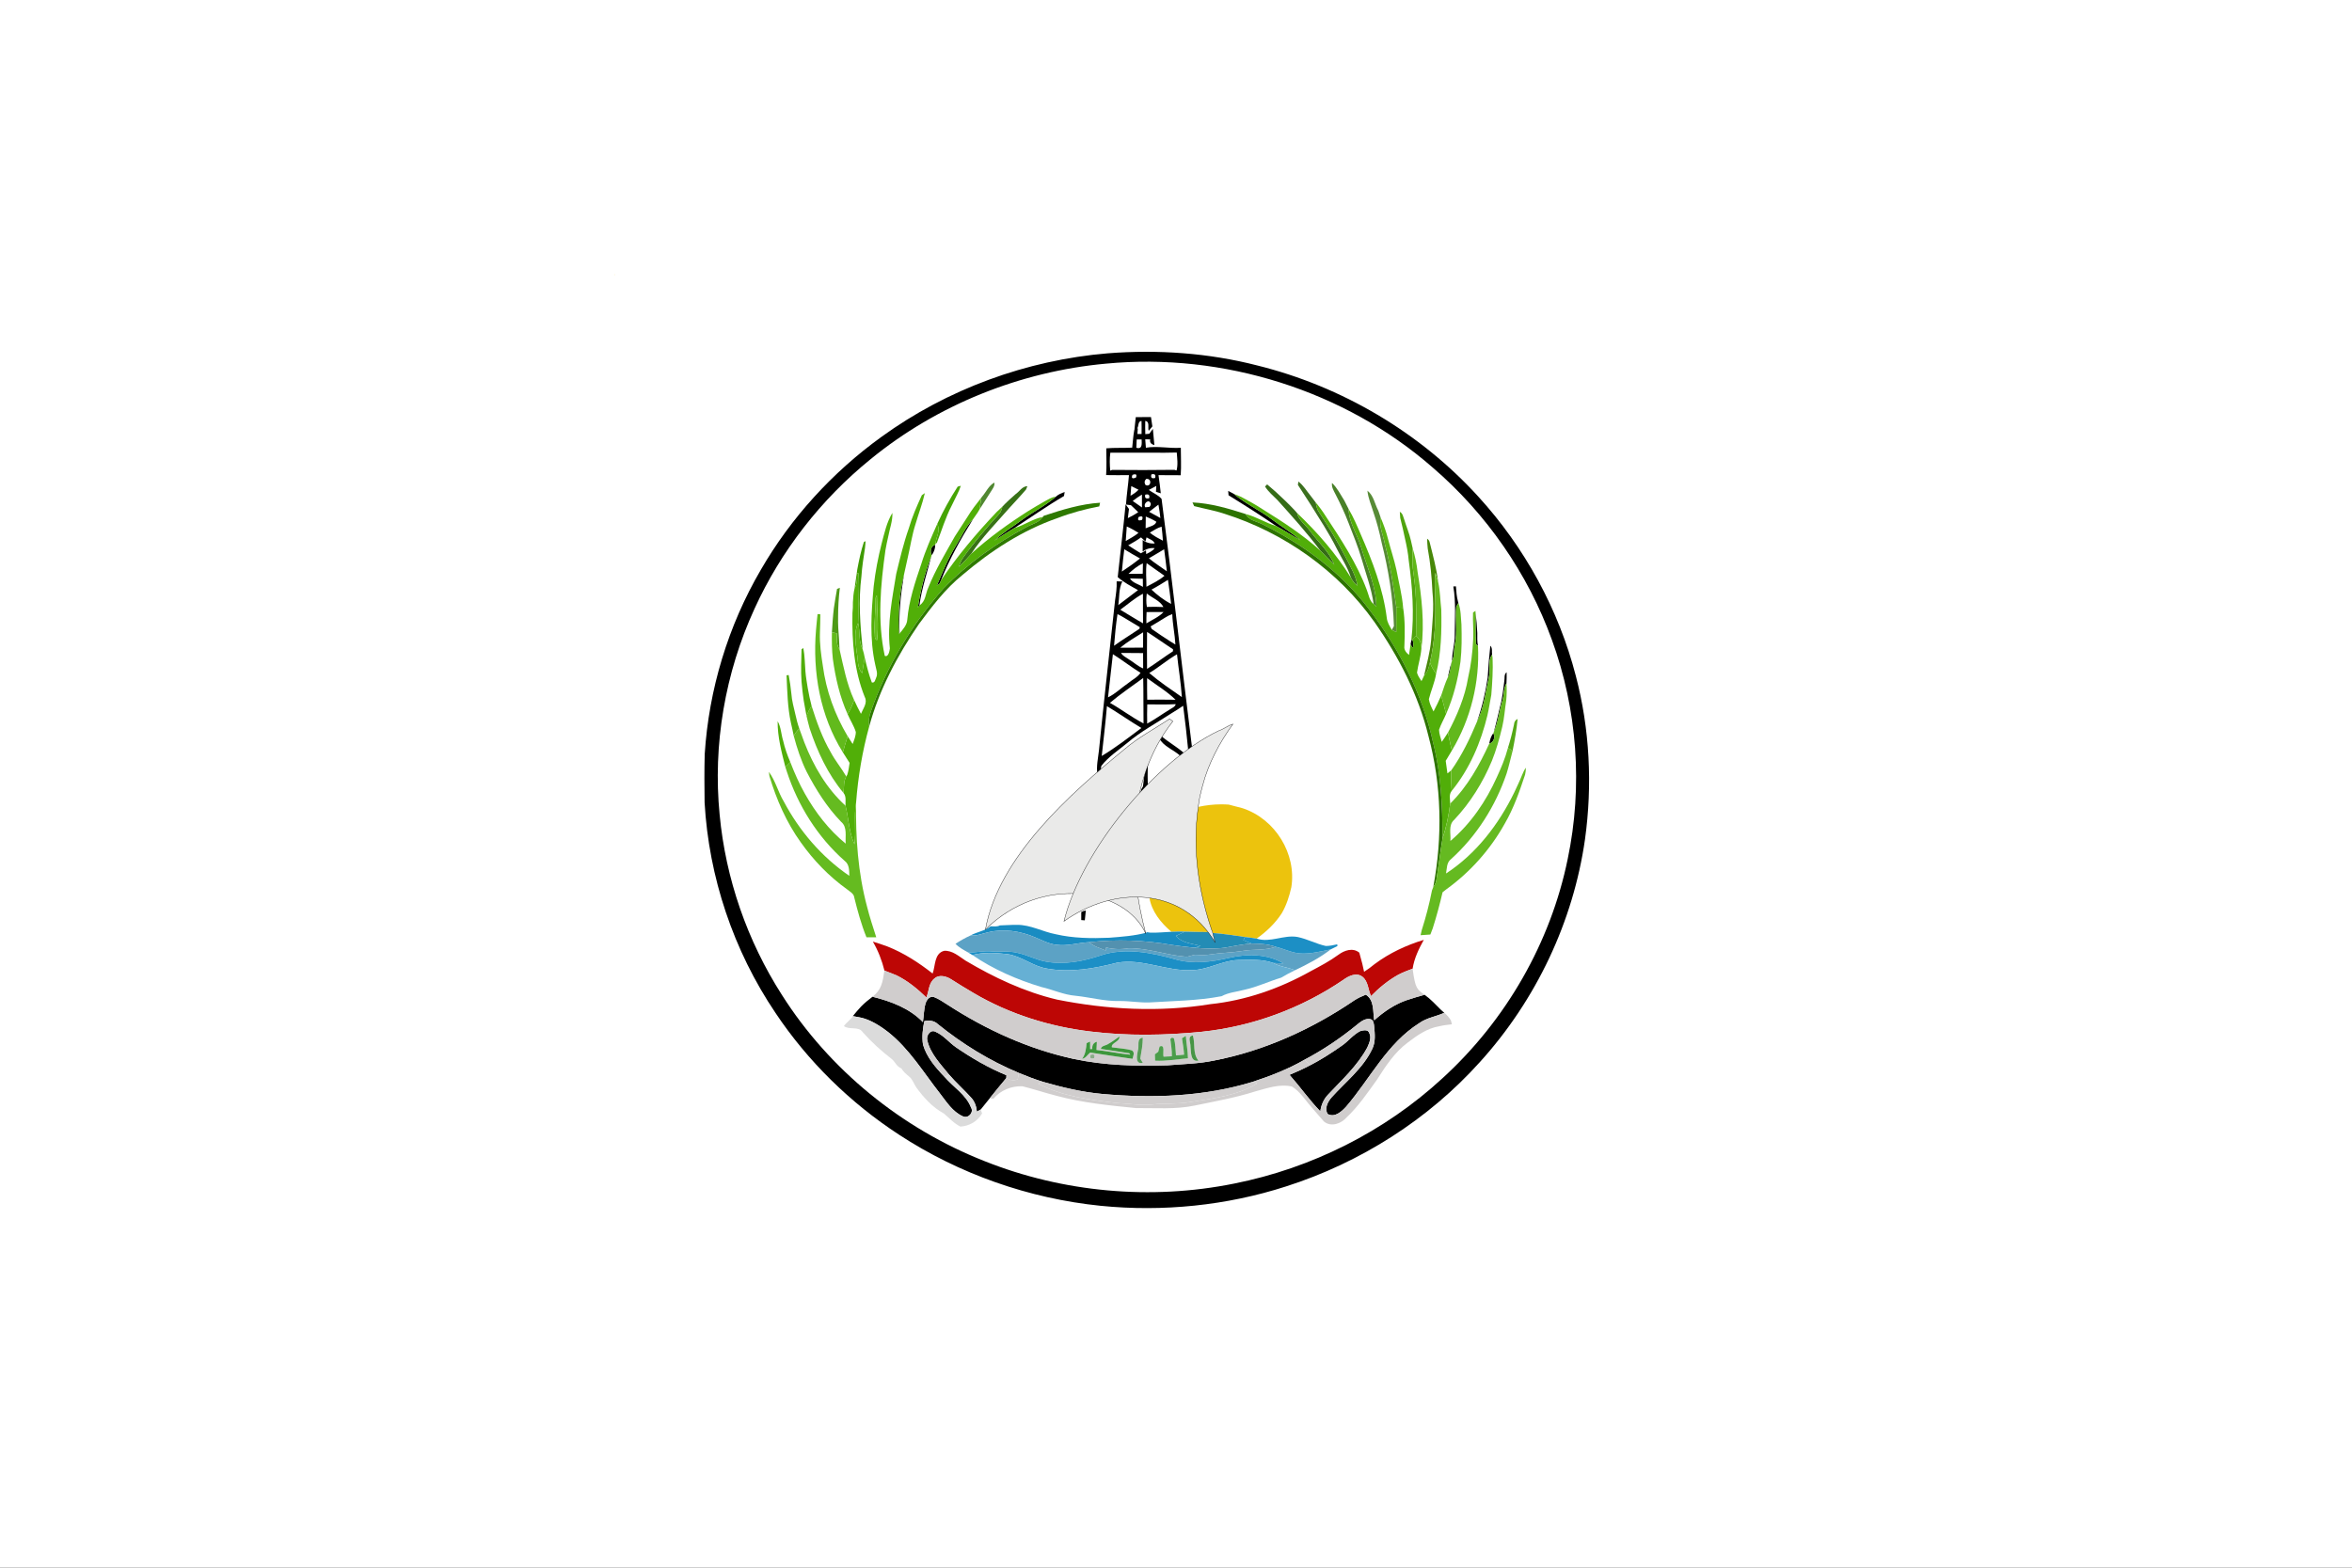 <?xml version="1.0" encoding="UTF-8" standalone="no"?>
<svg
   xmlns:dc="http://purl.org/dc/elements/1.1/"
   xmlns:cc="http://creativecommons.org/ns#"
   xmlns:rdf="http://www.w3.org/1999/02/22-rdf-syntax-ns#"
   xmlns:svg="http://www.w3.org/2000/svg"
   xmlns="http://www.w3.org/2000/svg"
   xmlns:sodipodi="http://sodipodi.sourceforge.net/DTD/sodipodi-0.dtd"
   xmlns:inkscape="http://www.inkscape.org/namespaces/inkscape"
   width="900"
   height="600"
   viewBox="0 0 720 480"
   version="1.1"
   id="svg2"
   inkscape:version="0.48.2 r9819"
   sodipodi:docname="Basra G Seal.svg">
  <rect x="0" y="0" width="720" height="480" fill="#333333" stroke="none"/>
  <defs
     id="defs313" />
  <sodipodi:namedview
     pagecolor="#ffffff"
     bordercolor="#666666"
     borderopacity="1"
     objecttolerance="10"
     gridtolerance="10"
     guidetolerance="10"
     inkscape:pageopacity="0"
     inkscape:pageshadow="2"
     inkscape:window-width="1680"
     inkscape:window-height="988"
     id="namedview311"
     showgrid="false"
     inkscape:zoom="0.1767767"
     inkscape:cx="690.06413"
     inkscape:cy="239.36976"
     inkscape:window-x="-8"
     inkscape:window-y="-8"
     inkscape:window-maximized="1"
     inkscape:current-layer="#dbdbdbff"
     fit-margin-top="0"
     fit-margin-left="0"
     fit-margin-right="0"
     fit-margin-bottom="0" />
  <g
     id="#fbfaf6ff"
     transform="translate(-539.2,1135.2)" />
  <g
     id="#f4f4f4ff"
     transform="translate(-539.2,1135.2)" />
  <g
     id="#e6eae4ff"
     transform="translate(-539.2,1135.2)" />
  <g
     id="#d7d7d7ff"
     transform="translate(-539.2,1135.2)" />
  <g
     id="#c9c9c9ff"
     transform="translate(-539.2,1135.2)" />
  <g
     id="#d6d7d4ff"
     transform="translate(-539.2,1135.2)" />
  <g
     id="#d8d9d8ff"
     transform="translate(-539.2,1135.2)" />
  <g
     id="#d8e3d4ff"
     transform="translate(-539.2,1135.2)" />
  <g
     id="#d6e2d1ff"
     transform="translate(-539.2,1135.2)" />
  <g
     id="#d6e3d1ff"
     transform="translate(-539.2,1135.2)" />
  <g
     id="#d5e2d0ff"
     transform="translate(-539.2,1135.2)" />
  <g
     id="#d3e0cdff"
     transform="translate(-539.2,1135.2)" />
  <g
     id="#c8d8c0ff"
     transform="translate(-539.2,1135.2)" />
  <g
     id="#d2e0ccff"
     transform="translate(-539.2,1135.2)" />
  <g
     id="#ccccccff"
     transform="translate(-539.2,1135.2)" />
  <g
     id="#c1d5b9ff"
     transform="translate(-539.2,1135.2)" />
  <g
     id="#d8e4d4ff"
     transform="translate(-539.2,1135.2)" />
  <g
     id="#c7dabfff"
     transform="translate(-539.2,1135.2)" />
  <g
     id="#c6d9beff"
     transform="translate(-539.2,1135.2)" />
  <g
     id="#c1d5b7ff"
     transform="translate(-539.2,1135.2)" />
  <g
     id="#c6d8bdff"
     transform="translate(-539.2,1135.2)" />
  <g
     id="#bdd2b4ff"
     transform="translate(-539.2,1135.2)" />
  <g
     id="#707070ff"
     transform="translate(-539.2,1135.2)" />
  <g
     id="#bfbfbfff"
     transform="translate(-539.2,1135.2)" />
  <g
     id="#cbdbc2ff"
     transform="translate(-539.2,1135.2)" />
  <g
     id="#cececcff"
     transform="translate(-539.2,1135.2)" />
  <g
     id="#c6c6c6ff"
     transform="translate(-539.2,1135.2)" />
  <g
     id="#b9cfb0ff"
     transform="translate(-539.2,1135.2)" />
  <g
     id="#c8d9bfff"
     transform="translate(-539.2,1135.2)" />
  <g
     id="#d0dec9ff"
     transform="translate(-539.2,1135.2)" />
  <g
     id="#b9d1aeff"
     transform="translate(-539.2,1135.2)" />
  <g
     id="#bababaff"
     transform="translate(-539.2,1135.2)" />
  <g
     id="#d1dfccff"
     transform="translate(-539.2,1135.2)" />
  <g
     id="#c2c2c2ff"
     transform="translate(-539.2,1135.2)" />
  <g
     id="#b5ceacff"
     transform="translate(-539.2,1135.2)" />
  <g
     id="#f2f3f1ff"
     transform="translate(-539.2,1135.2)" />
  <g
     id="#b7cfadff"
     transform="translate(-539.2,1135.2)" />
  <g
     id="#b4b4b4ff"
     transform="translate(-539.2,1135.2)" />
  <g
     id="#d4e2cfff"
     transform="translate(-539.2,1135.2)" />
  <g
     id="#bbbbbbff"
     transform="translate(-539.2,1135.2)" />
  <g
     id="#bacfb1ff"
     transform="translate(-539.2,1135.2)" />
  <g
     id="#b6ceacff"
     transform="translate(-539.2,1135.2)" />
  <g
     id="#cbdbc4ff"
     transform="translate(-539.2,1135.2)" />
  <g
     id="#b0b0b0ff"
     transform="translate(-539.2,1135.2)" />
  <g
     id="#c4d8bdff"
     transform="translate(-539.2,1135.2)" />
  <g
     id="#aeaeaeff"
     transform="translate(-539.2,1135.2)" />
  <g
     id="#b2b2b2ff"
     transform="translate(-539.2,1135.2)" />
  <g
     id="#ceddc5ff"
     transform="translate(-539.2,1135.2)" />
  <g
     id="#b2cba8ff"
     transform="translate(-539.2,1135.2)" />
  <g
     id="#b7cfacff"
     transform="translate(-539.2,1135.2)" />
  <g
     id="#e5e5e5ff"
     transform="translate(-539.2,1135.2)" />
  <g
     id="#e4e4e4ff"
     transform="translate(-539.2,1135.2)" />
  <g
     id="#c0c0c0ff"
     transform="translate(-539.2,1135.2)" />
  <g
     id="#bdbdbdff"
     transform="translate(-539.2,1135.2)" />
  <g
     id="#b4cda9ff"
     transform="translate(-539.2,1135.2)" />
  <g
     id="#b9b9b9ff"
     transform="translate(-539.2,1135.2)" />
  <g
     id="#d0decaff"
     transform="translate(-539.2,1135.2)" />
  <g
     id="#b1cba6ff"
     transform="translate(-539.2,1135.2)" />
  <g
     id="#cdddc3ff"
     transform="translate(-539.2,1135.2)" />
  <g
     id="#c8c8c8ff"
     transform="translate(-539.2,1135.2)" />
  <g
     id="#d5e1ceff"
     transform="translate(-539.2,1135.2)" />
  <g
     id="#b1cba5ff"
     transform="translate(-539.2,1135.2)" />
  <g
     id="#cfdec7ff"
     transform="translate(-539.2,1135.2)" />
  <g
     id="#c2d5baff"
     transform="translate(-539.2,1135.2)" />
  <g
     id="#c1d5b8ff"
     transform="translate(-539.2,1135.2)" />
  <g
     id="#d3e0ccff"
     transform="translate(-539.2,1135.2)" />
  <g
     id="#c5c5c5ff"
     transform="translate(-539.2,1135.2)" />
  <g
     id="#afcaa3ff"
     transform="translate(-539.2,1135.2)" />
  <g
     id="#c2d7b9ff"
     transform="translate(-539.2,1135.2)" />
  <g
     id="#d7d6d1ff"
     transform="translate(-539.2,1135.2)" />
  <g
     id="#c1d6b9ff"
     transform="translate(-539.2,1135.2)" />
  <g
     id="#d1e0cbff"
     transform="translate(-539.2,1135.2)" />
  <g
     id="#b2cba7ff"
     transform="translate(-539.2,1135.2)" />
  <g
     id="#c5d7bcff"
     transform="translate(-539.2,1135.2)" />
  <g
     id="#b2cca8ff"
     transform="translate(-539.2,1135.2)" />
  <g
     id="#c2d5b9ff"
     transform="translate(-539.2,1135.2)" />
  <g
     id="#c8c9c2ff"
     transform="translate(-539.2,1135.2)" />
  <g
     id="#d5e3d0ff"
     transform="translate(-539.2,1135.2)" />
  <g
     id="#d5d6d0ff"
     transform="translate(-539.2,1135.2)" />
  <g
     id="#cdcfd1ff"
     transform="translate(-539.2,1135.2)" />
  <g
     id="#acada9ff"
     transform="translate(-539.2,1135.2)" />
  <g
     id="#b8babbff"
     transform="translate(-539.2,1135.2)" />
  <g
     id="#c0c4c6ff"
     transform="translate(-539.2,1135.2)" />
  <g
     id="#c4c5bdff"
     transform="translate(-539.2,1135.2)" />
  <g
     id="#d3cfcfff"
     transform="translate(-539.2,1135.2)" />
  <g
     id="#bcbcbdff"
     transform="translate(-539.2,1135.2)" />
  <g
     id="#dbdbdbff"
     transform="translate(-539.2,1135.2)">
    <g
       id="g4114"
       transform="matrix(0.8,0,0,0.8,539.2,-1135.2)"
       style="fill:#ffffff">
      <path
         style="fill:#ffffff"
         d="m 674,-1419 0,200 0,200 0,200 900,0 0,-200 0,-200 0,-200 -900,0 z"
         transform="translate(-674,1419)"
         id="rect3"
         inkscape:connector-curvature="0" />
    </g>
    <g
       id="g4946"
       transform="matrix(0.639,0,0,0.622,804.884,-442.966)">
      <g
         transform="translate(-121.496,-977.774)"
         id="#ecc30dff-1">
        <path
           id="path5-4"
           d="M 0,0 0.29,0 C 0.22,0.06 0.07,0.18 0,0.24 L 0,0 z"
           inkscape:connector-curvature="0"
           style="fill:#ecc30d" />
        <path
           id="path9-6"
           transform="scale(0.8,0.8)"
           d="m 363.344,326 c -4.585,0.016 -9.144,0.55 -13.625,1.562 -2.389,16.906 -31.929,37.552 -28.781,54.281 0.098,0.519 0.308,1.155 0.562,1.812 -0.353,-0.096 -0.707,-0.192 -1.062,-0.281 1.288,8.4 6.888,15.625 13.188,21.062 2.7,-0.15 5.394,-0.2 8.094,-0.125 3.746,0.1 7.504,0.227 11.25,0.25 0.073,4.5e-4 0.146,-3.8e-4 0.219,0 0.639,0.025 1.281,0.038 1.938,0.031 1.744,-0.019 2.629,-0.255 3.062,-0.469 -0.023,0.23 0.023,0.55 0.188,1.031 6.475,0.425 12.856,1.569 19.281,2.469 2.337,0.263 4.675,0.575 7,1 5.912,-4.3 11.194,-9.463 15.094,-15.688 2.788,-4.963 4.487,-10.431 5.688,-15.969 3.15,-20.425 -9.5,-41.862 -29.125,-48.562 -2.8,-0.762 -5.6,-1.45 -8.375,-2.25 -1.528,-0.109 -3.065,-0.162 -4.594,-0.156 z"
           style="fill:#ecc30d"
           inkscape:connector-curvature="0" />
      </g>
      <g
         transform="translate(-121.496,-977.774)"
         id="#000000ff-0">
        <path
           style="fill:#000000"
           inkscape:connector-curvature="0"
           id="path17-7"
           d="m 236.48,38.77 c 23.92,-1.91 48.23,-0.18 71.49,5.97 40.61,10.31 77.97,33.06 105.79,64.39 22.42,25.16 38.66,55.78 46.88,88.46 6.68,26.18 8,53.66 4.39,80.42 -5.61,40.41 -23.35,79.03 -50.34,109.63 -24.71,28.24 -57.21,49.53 -92.85,61.23 -28.51,9.45 -59.01,12.61 -88.86,9.55 -34.37,-3.59 -67.83,-15.69 -96.52,-34.97 C 112.97,407.71 92.66,387.22 77.25,363.51 57.05,332.76 45.28,296.6 43.26,259.88 c -0.1,-7.95 -0.15,-15.9 0.06,-23.84 1.98,-31.77 11.17,-63.1 26.92,-90.77 14.37,-25.51 34.21,-47.89 57.7,-65.33 C 159.37,56.5 197.42,42.1 236.48,38.77 m -0.85,5.09 C 194.45,47.69 154.53,64.22 122.85,90.84 99,110.69 79.78,136.1 67.19,164.47 53.05,196.12 47.17,231.44 50.47,265.94 c 2.88,31.37 13.19,62.03 29.88,88.75 22.6,36.6 57.15,65.62 97.03,81.74 37.58,15.4 79.76,19.32 119.53,11.06 37.19,-7.57 72.2,-25.67 99.76,-51.78 30.54,-28.6 51.88,-66.88 60.06,-107.92 7.32,-35.81 4.67,-73.59 -7.58,-108.02 C 437.71,147.26 417.85,117.74 392,94.94 349.95,57.21 291.82,38.32 235.63,43.86 z" />
        <path
           sodipodi:nodetypes="cccccccccccccccccccccccccssccccccccccccccccccccccccccccccccccccccccccccccccccccccccccccccccccccccccccccccccccccccccccccccccccccccccccccccccccccccccccccccccccccccccccccccccccccccccccccccccccccccccccccccccccccccc"
           style="fill:#000000"
           inkscape:connector-curvature="0"
           id="path19-1"
           d="m 249.83,70.19 c 2.42,-0.03 4.85,-0.04 7.28,-0.03 0.22,1.53 0.44,3.06 0.66,4.59 -0.58,0.72 -1.16,1.45 -1.74,2.18 -0.6,-1.46 0.7,-4.52 -1.66,-4.87 -0.07,2.17 -0.03,4.34 0.02,6.51 0.48,-0.05 1.43,-0.14 1.9,-0.19 0.56,-0.8 1.14,-1.6 1.72,-2.4 0.28,2.66 0.53,5.31 0.73,7.97 -1.66,-0.44 -2.33,-1.37 -2,-2.79 -0.6,-0.02 -1.8,-0.04 -2.39,-0.05 0.1,1.38 0.22,2.76 0.33,4.15 5.52,-0.97 11.14,0.42 16.73,0.03 -0.01,4.5 0.27,9.01 -0.06,13.51 -3.55,-0.04 -7.1,-0.05 -10.64,-0.05 0.43,2.98 0.79,5.96 1.1,8.95 -0.58,-0.19 -1.73,-0.56 -2.31,-0.75 0.04,-0.72 0.13,-2.18 0.17,-2.9 -1.2,0.66 -2.41,1.31 -3.6,1.99 2,1.49 4.53,2.47 6.12,4.41 5.16,40.64 9.6,81.37 14.55,122.04 -0.62,0.53 -1.22,1.08 -1.8,1.65 -0.68,-7.3 -1.48,-14.59 -2.42,-21.86 -1.73,1.22 -3.48,2.42 -5.3,3.51 -7.24,4.88 -14.99,9.09 -21.58,14.88 -4.148,3.539 -9.016,6.758 -12.26,11.168 -0.34,0.462 -0.198,3.254 -0.5,3.744 -0.228,0.37 -1.172,0.086 -1.375,0.474 -0.76,-3.44 0.365,-8.565 0.705,-11.995 2.39,-24.61 5.13,-49.17 7.71,-73.75 0.44,-3.07 0.89,-6.16 0.74,-9.26 0.91,0 1.83,0.01 2.75,0.01 -1.8,3.55 -1.37,7.79 -1.97,11.66 3.15,-2.46 6.33,-4.88 9.46,-7.37 -3.36,-1.95 -6.83,-3.79 -9.72,-6.41 1.21,-11.94 2.68,-23.86 3.78,-35.82 0.54,0.75 1.08,1.51 1.61,2.27 -0.19,1.5 -0.37,3.01 -0.54,4.52 1.7,-0.89 3.41,-1.8 4.97,-2.93 -1.12,-1.19 -2.34,-2.28 -3.48,-3.43 -0.59,-0.08 -1.78,-0.24 -2.38,-0.32 0.31,-4.85 1.06,-9.65 1.43,-14.49 -3.65,0.01 -7.29,0.07 -10.94,-0.02 0.28,-4.39 0.11,-8.79 0.07,-13.18 4.13,-0.34 8.28,-0.11 12.42,-0.33 0.35,-2.93 0.46,-5.9 1.02,-8.8 l 1.66,-0.74 c -0.04,0.71 -0.14,2.13 -0.18,2.84 0.49,0 1.49,0 1.99,-0.01 0.02,-2.14 0.04,-4.28 -0.03,-6.43 -2.47,0.29 -0.59,4.25 -3.39,4.24 0.18,-2.05 0.4,-4.09 0.64,-6.12 m 0.44,11.01 c -0.06,1.35 -0.12,2.71 -0.17,4.07 3.06,0.95 2.55,-2.16 2.54,-4.1 -0.59,0.01 -1.78,0.02 -2.37,0.03 m -12.69,15.34 0.98,-0.37 c 9.93,0.14 19.86,0.08 29.79,-0.03 l 1.01,0.33 c 0.76,-2.88 0.31,-5.92 0.11,-8.85 -3.76,0.15 -7.52,0.08 -11.28,0.09 -3.66,-0.01 -7.32,-0.02 -10.97,0 -3.2,0 -6.39,0.01 -9.58,-0.01 -0.39,2.93 -0.3,5.9 -0.06,8.84 m 10.67,2.08 c -0.66,1.61 -0.11,2.06 1.65,1.35 0.6,-1.55 0.05,-2 -1.65,-1.35 m 9.07,-0.25 c -0.43,1.63 0.16,2.22 1.78,1.78 0.41,-1.59 -0.19,-2.18 -1.78,-1.78 m -2.86,5.2 c 2.67,1.48 3.33,-3.34 0.37,-2.97 -0.86,0.86 -0.99,1.85 -0.37,2.97 m -6.8,0.58 c -0.15,1.57 -0.28,3.15 -0.36,4.73 1.4,-0.81 2.77,-1.72 3.84,-2.95 -1.15,-0.63 -2.31,-1.22 -3.48,-1.78 m 0.7,7.32 c 1.5,1.03 2.98,2.1 4.44,3.2 -0.01,-2.12 -0.02,-4.24 -0.03,-6.36 -1.53,0.97 -3.01,2.01 -4.41,3.16 m 6,-3.1 c -0.36,1.58 0.27,2.16 1.87,1.74 0.39,-1.59 -0.24,-2.17 -1.87,-1.74 m 0.02,6.21 c 0.5,-0.04 1.49,-0.14 1.99,-0.19 0.95,-1.1 0.86,-2.02 -0.27,-2.76 -1.39,-0.09 -2.58,1.8 -1.72,2.95 m 1.84,2.23 c 1.8,1.01 3.59,2.03 5.39,3.04 -0.22,-2.21 -0.53,-4.4 -0.93,-6.58 -1.49,1.19 -2.97,2.37 -4.46,3.54 m -5.03,2.55 c -0.65,1.58 -0.1,2.04 1.64,1.39 0.61,-1.62 0.06,-2.08 -1.64,-1.39 m 3.43,-0.24 c -0.02,1.93 -0.05,3.86 -0.07,5.79 1.68,-0.82 4.68,-1.26 5.13,-3.22 -1.6,-1.04 -3.33,-1.82 -5.06,-2.57 m -9.11,4.91 c -0.18,2.38 -0.35,4.77 -0.5,7.15 2.06,-1.3 4.28,-2.39 6.12,-4.02 -1.82,-1.14 -3.65,-2.28 -5.62,-3.13 m 11.04,3.02 c 1.88,1.64 4.09,2.8 6.28,3.98 -0.13,-2.31 -0.37,-4.61 -0.63,-6.91 -2.07,0.58 -3.81,1.88 -5.65,2.93 m -4.21,2.34 c -1.94,1.46 -4.05,2.68 -6.14,3.91 1.95,1.4 4.04,2.61 6.05,3.93 0.61,-0.36 1.84,-1.08 2.46,-1.44 l 0.13,1.84 c 1.42,-0.86 3.08,-1.5 4.03,-2.93 -2.1,-0.24 -4.08,0.34 -5.74,1.67 0,-1.43 0,-4.29 0,-5.71 1.65,1.35 3.66,1.88 5.77,1.75 -0.61,-1.68 -2.56,-2.12 -3.91,-3.03 -0.13,0.51 -0.4,1.51 -0.53,2.02 -0.53,-0.5 -1.59,-1.51 -2.12,-2.01 m -8.02,5.84 c -0.44,3.66 -0.85,7.31 -1.16,10.98 2.98,-2.03 5.91,-4.14 8.69,-6.44 -2.54,-1.46 -5.06,-2.96 -7.53,-4.54 m 11.79,4.45 c 2.71,2.34 5.75,4.26 8.61,6.4 -0.36,-3.62 -0.86,-7.23 -1.3,-10.84 -2.45,1.47 -4.83,3.03 -7.31,4.44 m -1.07,2.39 c -0.53,3.85 -0.09,7.75 -0.11,11.62 2.98,-1.62 6.1,-3.14 8.65,-5.4 -2.9,-2 -5.67,-4.19 -8.54,-6.22 m -8.7,5.25 c 2.27,0.04 4.54,0 6.82,-0.04 0.04,-1.7 0.07,-3.39 0.09,-5.08 -2.63,1.18 -4.86,3.13 -6.91,5.12 m 0.71,2.27 c 1.26,2.25 4.16,2.81 6.2,4.18 -0.02,-1.34 -0.04,-2.68 -0.05,-4.01 -2.05,-0.06 -4.1,-0.14 -6.15,-0.17 m 10.29,5.5 c 2.78,2.69 5.96,5.25 9.42,7.04 -0.49,-3.95 -0.89,-7.91 -1.52,-11.84 -2.6,1.65 -5.18,3.35 -7.9,4.8 m -2.25,1.92 c -0.27,2.2 -0.34,4.43 0.05,6.62 2.64,-0.12 5.28,-0.09 7.92,0.05 -1.49,-3.1 -5.37,-4.46 -7.97,-6.67 M 242.4,165 c 3.65,2.21 7.21,4.57 10.91,6.7 -0.01,-4.86 -0.08,-9.71 -0.05,-14.57 -3.93,2.12 -7.27,5.22 -10.86,7.87 m 12.6,1.16 c -0.09,1.85 -0.12,3.7 -0.09,5.56 2.78,-1.77 5.98,-3.13 8.22,-5.59 -2.71,-0.05 -5.42,0.03 -8.13,0.03 m -13.94,1.02 c -0.75,5.14 -1.25,10.37 -1.64,15.56 1.16,-0.83 2.32,-1.67 3.49,-2.5 2.92,-1.9 5.77,-3.92 8.68,-5.85 0.03,-0.2 0.1,-0.61 0.14,-0.82 -2.51,-1.54 -5.03,-3.07 -7.51,-4.65 -1.04,-0.62 -2.05,-1.28 -3.16,-1.74 m 22.78,1.73 c -2.31,1.43 -4.55,2.95 -6.9,4.3 0.13,0.31 0.39,0.94 0.52,1.25 2.88,2.06 5.77,4.1 8.74,6.03 0.65,0.41 1.96,1.23 2.61,1.64 -0.25,-5.02 -1.36,-9.94 -1.49,-14.97 -1.24,0.43 -2.4,1.01 -3.48,1.75 m -21.46,14.79 c 3.65,0.05 7.3,-0.05 10.95,-0.05 -0.02,-2.51 0,-5.02 0.01,-7.53 -3.72,2.41 -7.6,4.68 -10.96,7.58 m 12.85,-7.78 c -0.08,6.07 -0.03,12.14 0,18.21 4.24,-2.74 8.19,-5.88 12.4,-8.66 0.01,-0.25 0.04,-0.74 0.05,-0.98 -4.19,-2.8 -8.23,-5.81 -12.45,-8.57 m -12.44,10.35 c 0.77,1.53 2.43,2.2 3.75,3.17 2.31,1.42 4.28,3.41 6.82,4.45 -0.03,-2.51 -0.06,-5.03 -0.03,-7.54 -3.52,0 -7.03,-0.01 -10.54,-0.08 m -3.92,0.61 c -0.83,7.08 -1.51,14.18 -2.34,21.26 3.55,-1.76 6.36,-4.69 9.6,-6.95 1.97,-1.72 4.53,-2.89 5.97,-5.13 -4.54,-2.89 -8.73,-6.26 -13.23,-9.18 m 17.41,9.28 c 4.89,4.31 10.33,8.05 15.63,11.85 -0.43,-7.06 -1.63,-14.05 -2.33,-21.08 -4.67,2.72 -8.67,6.43 -13.3,9.23 m -18.83,14.68 c 5.49,3.17 10.49,7.17 16.09,10.13 -0.12,-7.45 0.03,-14.91 -0.16,-22.36 -5.34,4.04 -10.89,7.84 -15.93,12.23 m 17.8,-12.16 c -0.04,3.54 0.01,7.08 0.06,10.61 4.53,-0.05 9.05,-0.04 13.57,0.03 -3.99,-4.07 -9.07,-7.14 -13.63,-10.64 m 0.08,12.91 c -0.09,3.15 -0.1,6.31 -0.04,9.46 3.74,-2.05 7.13,-4.66 10.75,-6.89 1.05,-0.79 2.59,-1.24 2.93,-2.67 -4.55,0.24 -9.1,0.14 -13.64,0.1 m -19.32,0.87 c -0.67,8.19 -1.63,16.36 -2.49,24.54 6.63,-4.08 12.8,-9.02 19,-13.78 -5.6,-3.44 -10.92,-7.31 -16.51,-10.76 z" />
        <path
           style="fill:#000000"
           inkscape:connector-curvature="0"
           id="path21-7"
           d="m 294.1,106.52 c 0.89,0.48 1.79,0.96 2.69,1.45 5.48,4.83 12.2,7.92 17.98,12.36 4.6,3.58 9.6,6.64 13.99,10.49 -3.89,-2.25 -7.63,-4.76 -11.56,-6.95 -7.48,-5.31 -15.19,-10.3 -22.93,-15.21 -0.05,-0.54 -0.13,-1.61 -0.17,-2.14 z" />
        <path
           style="fill:#000000"
           inkscape:connector-curvature="0"
           id="path23-7"
           d="m 211.55,109.34 c 1.18,-1.12 2.7,-1.74 4.21,-2.28 -0.08,0.49 -0.25,1.48 -0.33,1.98 -8.14,4.88 -15.83,10.47 -23.73,15.74 -3.28,1.93 -6.39,4.11 -9.58,6.19 3.89,-3.85 8.62,-6.66 12.93,-9.99 5.36,-4.07 11.48,-7.12 16.5,-11.64 z" />
        <path
           style="fill:#000000"
           inkscape:connector-curvature="0"
           id="path25-7"
           d="m 163.66,133.49 c 2.66,-4.32 4.54,-9.23 8.11,-12.92 -5.8,9.54 -11.17,19.41 -15.2,29.83 -0.17,0.41 -0.5,1.23 -0.67,1.64 -0.34,0.27 -1.03,0.79 -1.37,1.06 2.77,-6.66 5.39,-13.41 9.13,-19.61 z" />
        <path
           style="fill:#000000"
           inkscape:connector-curvature="0"
           id="path27-7"
           d="m 152.02,138.11 c -0.85,-1.81 -0.36,-4.46 1.75,-5.1 -0.04,1.85 -0.56,3.66 -1.75,5.1 z" />
        <path
           style="fill:#000000"
           inkscape:connector-curvature="0"
           id="path29-3"
           d="m 145.44,163.98 c 1.25,-8.62 3.35,-17.13 6.43,-25.28 -1.97,8.03 -4.63,15.91 -5.69,24.15 -0.19,0.28 -0.56,0.85 -0.74,1.13 z" />
        <path
           style="fill:#000000"
           inkscape:connector-curvature="0"
           id="path31-3"
           d="m 136.46,177.03 c -0.6,-9.77 0.01,-19.73 2.31,-29.25 -1.51,9.55 -2.57,19.25 -2.09,28.93 l -0.22,0.32 z" />
        <path
           style="fill:#000000"
           inkscape:connector-curvature="0"
           id="path33-5"
           d="m 401.95,153.54 c 0.32,-0.01 0.94,-0.05 1.25,-0.06 0.19,2.53 0.32,5.08 1,7.55 0.04,0.15 0.13,0.46 0.17,0.62 l -1,1.86 c -0.59,6.15 0.57,12.39 -0.65,18.48 -0.65,2.74 -0.08,5.72 -1.45,8.28 0.04,-0.45 0.11,-1.33 0.15,-1.78 0.18,-3.71 1.3,-7.32 1.2,-11.04 0.04,-7.96 0.62,-16.02 -0.67,-23.91 z" />
        <path
           style="fill:#000000"
           inkscape:connector-curvature="0"
           id="path35-9"
           d="m 412.84,182.02 c -0.31,-5.14 -0.17,-10.3 -0.22,-15.45 0.38,3.3 0.69,6.6 0.82,9.92 0,2.09 -0.12,4.21 0.33,6.27 -0.23,-0.18 -0.7,-0.55 -0.93,-0.74 z" />
        <path
           style="fill:#000000"
           inkscape:connector-curvature="0"
           id="path37-9"
           d="m 381.83,179.96 0.53,-0.2 c 0.53,1.34 0.58,2.71 0.16,4.1 -0.27,-0.45 -0.79,-1.35 -1.05,-1.8 0.09,-0.52 0.27,-1.57 0.36,-2.1 z" />
        <path
           style="fill:#000000"
           inkscape:connector-curvature="0"
           id="path39-8"
           d="m 419.69,182.72 c 1.12,1.19 0.61,2.94 0.83,4.42 -2.22,3.11 -0.68,7.14 -1.45,10.66 -1.6,7.53 -2.42,15.39 -5.82,22.4 2.44,-7.05 4.1,-14.35 5.15,-21.73 0.32,-3.68 0.43,-7.38 0.83,-11.06 0.13,-1.57 0.28,-3.13 0.46,-4.69 z" />
        <path
           style="fill:#000000"
           inkscape:connector-curvature="0"
           id="path41-1"
           d="m 399.32,198.26 c 0.52,-2.49 1.05,-4.97 1.79,-7.4 -0.48,2.49 -0.64,5.09 -1.79,7.4 z" />
        <path
           style="fill:#000000"
           inkscape:connector-curvature="0"
           id="path43-8"
           d="m 426.36,200.23 c 0.33,-1.46 -0.27,-3.41 1.13,-4.44 0.04,1.79 0,3.59 -0.08,5.38 -1.52,2.72 -1.08,5.97 -2.03,8.88 -1.5,5.04 -2,10.37 -4.07,15.23 0.33,-1.28 0.66,-2.57 0.99,-3.86 0.67,-2.63 1.24,-5.28 1.84,-7.92 1.2,-4.34 1.69,-8.82 2.22,-13.27 z" />
        <path
           style="fill:#000000"
           inkscape:connector-curvature="0"
           id="path45-2"
           d="m 419.16,230.92 c 0.33,-1.81 0.78,-3.66 1.97,-5.13 0.98,1.95 0.19,4.47 -1.97,5.13 z" />
        <path
           style="fill:#000000"
           inkscape:connector-curvature="0"
           id="path47-6"
           d="m 262.01,228.56 c -0.02,-0.35 -0.06,-1.06 -0.08,-1.41 3.61,3.02 7.68,5.45 11.24,8.55 -0.47,0.33 -1.42,1 -1.89,1.33 -3.29,-3.13 -8.21,-4.69 -10.33,-8.89 0.26,0.11 0.79,0.31 1.06,0.42 z" />
        <path
           sodipodi:nodetypes="ccccccc"
           style="fill:#000000"
           inkscape:connector-curvature="0"
           id="path49-6"
           d="m 254.47,244.19 c -0.12,-0.08 -0.284,-2.955 -0.404,-3.025 l 1.59,-0.25 c -0.18,2.95 -0.226,8.625 0.034,11.575 -0.74,1.48 -1.79,2.81 -3.39,3.42 -0.33,-1.43 0.09,-2.73 0.96,-3.88 0.4,-2.62 0.43,-5.29 1.21,-7.84 z" />
        <path
           style="fill:#000000"
           inkscape:connector-curvature="0"
           id="path51-0"
           d="m 223.72,313.84 c 0.25,-0.13 0.76,-0.38 1.01,-0.51 l 1.16,-0.26 c -0.16,1.61 -0.32,3.22 -0.48,4.83 -0.43,-0.03 -1.28,-0.1 -1.71,-0.14 0.01,-1.31 0.02,-2.62 0.02,-3.92 z" />
        <path
           style="fill:#000000"
           inkscape:connector-curvature="0"
           id="path53-3"
           d="m 354.43,357.36 c 1.73,-1.2 3.65,-2.08 5.6,-2.88 4.17,2.74 3.34,8.36 4.01,12.65 4.62,-4.29 9.84,-7.96 15.84,-10.04 2.72,-0.95 5.51,-1.73 8.28,-2.56 2.93,2.12 5.33,4.84 7.85,7.42 0.4,0.36 1.21,1.1 1.61,1.46 -3.94,1.86 -8.45,2.45 -12.03,5.12 -15.42,10.02 -23.46,27.25 -34.93,41 -2.14,2.42 -5.44,5.64 -8.9,3.71 -1.64,-2.71 0,-5.87 1.75,-8.06 6.81,-7.76 15.24,-14.47 19.64,-24.05 1.63,-3.48 1.19,-7.4 0.87,-11.1 -0.17,-1.37 -0.28,-3.3 -2.03,-3.54 -2.59,-0.39 -4.63,1.52 -6.46,3.02 -7.7,6.46 -15.99,12.2 -24.83,16.98 -7.8,4.63 -16.26,8 -24.83,10.9 -23.16,7.31 -47.89,8.2 -71.92,5.99 -9.81,-0.9 -19.4,-3.26 -28.82,-6.05 -3.84,-1.26 -7.61,-2.72 -11.32,-4.32 -14.09,-6.01 -27.1,-14.29 -38.86,-24.06 -1.71,-1.71 -4.16,-1.92 -6.42,-1.44 -0.77,3.77 -1.21,7.7 -0.64,11.54 1.74,6.22 6.03,11.33 10.38,15.95 4.17,4.99 10.21,8.68 12.6,14.96 1.51,2.44 -1.2,5.63 -3.85,4.43 -5,-2.26 -7.89,-7.19 -11.08,-11.38 -7.88,-10.33 -14.6,-21.85 -24.8,-30.15 -3.71,-3.04 -7.88,-5.65 -12.53,-6.97 -1.44,-0.32 -2.89,-0.6 -4.34,-0.84 1.3,-1.63 2.59,-3.24 4,-4.76 1.68,-1.75 3.53,-3.3 5.44,-4.78 8.84,2.24 17.75,5.69 24.13,12.48 0.45,-3.02 0.43,-6.12 1.24,-9.07 0.49,-1.72 1.88,-3.9 4.01,-3.28 2.34,0.89 4.38,2.4 6.48,3.75 18.44,12.29 38.85,21.93 60.55,26.72 14.71,3.25 29.91,3.63 44.92,3.15 7.43,-0.63 14.93,-0.75 22.25,-2.34 24.2,-4.79 46.97,-15.5 67.14,-29.56 z" />
        <path
           style="fill:#000000"
           inkscape:connector-curvature="0"
           id="path55-8"
           d="m 357.32,372.44 c 1.37,-0.41 3.75,-0.99 4.32,0.86 1.24,2.33 0.05,5 -0.91,7.21 -4.63,8.84 -11.98,15.75 -18.65,23.03 -2.2,2.29 -3.46,5.25 -3.85,8.38 -5.31,-5.64 -9.69,-12.09 -14.75,-17.97 3.38,-1.45 6.72,-2.99 9.95,-4.74 5.29,-2.81 10.28,-6.13 15.14,-9.62 3.08,-2.19 5.37,-5.38 8.75,-7.15 z" />
        <path
           style="fill:#000000"
           inkscape:connector-curvature="0"
           id="path57-0"
           d="m 149.96,377.02 c -0.65,-2.25 1.42,-5.71 4.02,-4.21 3.79,1.71 6.34,5.16 9.65,7.54 7.61,5.37 15.64,10.19 24.23,13.79 -0.01,0.34 -0.04,1.03 -0.05,1.38 -2.7,3.3 -5.36,6.64 -7.97,10.01 -1.45,1.82 -2.85,3.67 -4.3,5.48 -0.45,0.27 -1.36,0.8 -1.82,1.07 -0.25,-2.55 -1.05,-5.06 -2.82,-6.96 -3.44,-3.91 -7.3,-7.43 -10.65,-11.43 -4.01,-5.11 -8.83,-10.14 -10.29,-16.67 z" />
      </g>
      <g
         transform="translate(-121.496,-977.774)"
         style="fill:#d0cdcd;fill-opacity:1"
         id="#b6b6b6ff-1">
        <path
           style="fill:#d0cdcd;fill-opacity:1"
           id="path67-2"
           d="m 148.53,367.51 c 2.26,-0.48 4.71,-0.27 6.42,1.44 11.76,9.77 24.77,18.05 38.86,24.06 -0.18,1.06 -0.36,2.12 -0.54,3.18 -1.86,0.69 -3.81,0.43 -5.46,-0.67 0.01,-0.35 0.04,-1.04 0.05,-1.38 -8.59,-3.6 -16.62,-8.42 -24.23,-13.79 -3.31,-2.38 -5.86,-5.83 -9.65,-7.54 -2.6,-1.5 -4.67,1.96 -4.02,4.21 1.46,6.53 6.28,11.56 10.29,16.67 -0.49,0.33 -1.49,0.98 -1.98,1.31 -4.35,-4.62 -8.64,-9.73 -10.38,-15.95 -0.57,-3.84 -0.13,-7.77 0.64,-11.54 z"
           inkscape:connector-curvature="0" />
      </g>
      <g
         transform="translate(-121.496,-977.774)"
         style="fill:#d0cdcd;fill-opacity:1"
         id="#dededeff-5">
        <path
           style="fill:#d0cdcd;fill-opacity:1"
           id="path72-0"
           d="m 203.09,398.29 c 0.51,-0.24 1.53,-0.72 2.04,-0.96 9.42,2.79 19.01,5.15 28.82,6.05 24.03,2.21 48.76,1.32 71.92,-5.99 0.53,0.19 1.59,0.59 2.13,0.78 -9.53,6.04 -21,7.38 -31.9,9.14 -6.02,1.14 -12.16,0.57 -18.22,1.23 -5.63,0.66 -11.23,-0.47 -16.85,-0.68 -12.96,-1.57 -26.3,-3.23 -37.94,-9.57 z"
           inkscape:connector-curvature="0" />
      </g>
      <g
         transform="translate(-121.496,-977.774)"
         id="#3b701eff-9">
        <path
           id="path75-4"
           d="m 327.72,101.9 c 2.47,1.88 3.95,4.67 5.89,7.04 0.83,1.1 1.65,2.21 2.46,3.33 0.26,1.74 0.64,3.51 1.7,4.97 4.5,7.02 8.76,14.21 12.47,21.68 2.25,4.6 5.03,9.1 5.78,14.26 -1.4,-1.02 -2.38,-2.44 -3.14,-3.98 -1.53,-5.12 -4.51,-9.6 -6.83,-14.38 -3.65,-7.51 -8.21,-14.51 -12.5,-21.66 -1.99,-3.22 -4.03,-6.4 -6.06,-9.59 0.06,-0.42 0.17,-1.25 0.23,-1.67 z"
           inkscape:connector-curvature="0"
           style="fill:#3b701e" />
      </g>
      <g
         transform="translate(-121.496,-977.774)"
         id="#508731ff-7">
        <path
           id="path78-8"
           d="m 176.17,109.36 c 1.97,-2.31 3.19,-5.46 5.92,-6.98 0.3,1.83 -0.99,3.24 -1.82,4.7 -1.74,2.83 -3.47,5.67 -5.26,8.47 0.27,-1.91 0.49,-3.83 0.83,-5.73 l 0.33,-0.46 z"
           inkscape:connector-curvature="0"
           style="fill:#508731" />
      </g>
      <g
         transform="translate(-121.496,-977.774)"
         id="#356c17ff-3">
        <path
           id="path81-5"
           d="m 311.75,104.34 c 0.25,-0.26 0.76,-0.77 1.01,-1.03 1.33,1.19 2.67,2.36 4.01,3.55 3.14,2.96 6.24,5.97 9.15,9.16 0.28,0.34 0.86,1 1.15,1.33 0.88,3.78 4.34,6.02 6.4,9.11 3.9,5.4 9.12,10.05 11.45,16.42 -2.31,-2.26 -4.48,-4.65 -6.68,-7 -6.36,-8.65 -13.43,-16.77 -20.52,-24.83 -2.06,-2.17 -4.42,-4.11 -5.97,-6.71 z"
           inkscape:connector-curvature="0"
           style="fill:#356c17" />
      </g>
      <g
         transform="translate(-121.496,-977.774)"
         id="#498028ff-1">
        <path
           id="path84-2"
           d="m 343.84,102.6 c 2.53,2.45 4.04,5.68 5.88,8.64 0.72,1.39 1.42,2.81 2.1,4.24 0.11,6.68 4.2,12.4 5.96,18.71 2.7,9.66 7.23,19.07 7.3,29.27 -0.33,-0.32 -0.99,-0.96 -1.32,-1.28 -1,-7.63 -3.71,-14.86 -5.75,-22.24 -1.7,-5.99 -4.04,-11.76 -6.22,-17.58 -1.83,-4.9 -3.99,-9.68 -6.35,-14.34 -0.83,-1.71 -1.91,-3.42 -1.6,-5.42 z"
           inkscape:connector-curvature="0"
           style="fill:#498028" />
      </g>
      <g
         transform="translate(-121.496,-977.774)"
         id="#46a404ff-0">
        <path
           id="path87-1"
           d="m 164.51,104.4 c 0.37,-0.1 1.12,-0.31 1.49,-0.42 -0.43,1.45 -1.02,2.84 -1.69,4.19 -0.9,1.84 -1.78,3.69 -2.65,5.54 -2.98,5.86 -4.79,12.21 -7.12,18.34 l -0.7,0.58 c 0.31,-3.31 2.56,-6.57 0.87,-9.85 l 0.19,-0.44 c 2.76,-6.2 5.99,-12.19 9.61,-17.94 z"
           inkscape:connector-curvature="0"
           style="fill:#46a404" />
      </g>
      <g
         transform="translate(-121.496,-977.774)"
         id="#377116ff-6">
        <path
           id="path90-4"
           d="m 192.16,108.18 c 1.91,-1.3 3.22,-3.96 5.74,-4.01 -0.16,0.41 -0.48,1.23 -0.65,1.65 -2.6,3.18 -5.43,6.16 -8.13,9.26 -6.19,7.31 -12.92,14.26 -18.11,22.34 -1.86,2.26 -3.8,4.46 -5.95,6.46 0.51,-1.62 1.1,-3.25 2.12,-4.63 5.16,-7.42 10.93,-14.4 16.95,-21.13 1.06,-1.04 1.44,-2.48 1.78,-3.87 1.96,-2.14 4.08,-4.13 6.25,-6.07 z"
           inkscape:connector-curvature="0"
           style="fill:#377116" />
      </g>
      <g
         transform="translate(-121.496,-977.774)"
         style="fill:#d0cdcd;fill-opacity:1"
         id="#d4d4d4ff-0">
        <path
           style="fill:#d0cdcd;fill-opacity:1"
           id="path93-6"
           d="m 397.62,363.41 c 1.27,1.06 2.36,2.33 3.18,3.77 0.12,0.48 0.35,1.42 0.47,1.89 -2.03,0.24 -4.06,0.48 -6.05,0.97 -5.8,0.97 -10.63,4.5 -15.14,8.05 -6.3,4.81 -10.59,11.64 -14.72,18.28 -4.53,6.44 -8.86,13.05 -14.55,18.56 -2.6,3.06 -7.44,4.89 -10.85,1.99 -3.33,-3.97 -6.78,-7.86 -9.89,-12.01 -1.58,-1.95 -3.29,-3.88 -5.43,-5.2 -5.99,-1.41 -11.99,0.84 -17.71,2.44 -9.43,3.09 -19.21,4.86 -28.9,6.92 -9.22,2 -18.72,1.17 -28.08,1.25 -12.79,-1.31 -25.66,-2.59 -38.08,-6.05 -5.47,-1.44 -10.83,-3.27 -16.3,-4.68 -5.32,-0.25 -10.51,1.96 -13.92,6.08 -0.45,-0.03 -1.36,-0.1 -1.81,-0.14 2.61,-3.37 5.27,-6.71 7.97,-10.01 1.65,1.1 3.6,1.36 5.46,0.67 0.18,-1.06 0.36,-2.12 0.54,-3.18 3.71,1.6 7.48,3.06 11.32,4.32 -0.51,0.24 -1.53,0.72 -2.04,0.96 11.64,6.34 24.98,8 37.94,9.57 5.62,0.21 11.22,1.34 16.85,0.68 6.06,-0.66 12.2,-0.09 18.22,-1.23 10.9,-1.76 22.37,-3.1 31.9,-9.14 -0.54,-0.19 -1.6,-0.59 -2.13,-0.78 8.57,-2.9 17.03,-6.27 24.83,-10.9 0.9,0.9 1.81,1.81 2.73,2.72 -3.23,1.75 -6.57,3.29 -9.95,4.74 5.06,5.88 9.44,12.33 14.75,17.97 0.39,-3.13 1.65,-6.09 3.85,-8.38 0.36,0.41 1.07,1.23 1.43,1.64 -1.75,2.19 -3.39,5.35 -1.75,8.06 3.46,1.93 6.76,-1.29 8.9,-3.71 11.47,-13.75 19.51,-30.98 34.93,-41 3.58,-2.67 8.09,-3.26 12.03,-5.12 z"
           inkscape:connector-curvature="0" />
      </g>
      <g
         transform="translate(-121.496,-977.774)"
         id="#578b36ff-1">
        <path
           id="path100-8"
           d="m 360.8,106.39 c 3,2.4 3.52,6.59 5.23,9.87 0.39,1.08 0.74,2.17 1.08,3.27 -0.86,4.59 1.34,8.96 2.12,13.4 2.66,10.14 3.99,20.56 5.43,30.91 -0.05,4.05 -0.05,8.11 -0.03,12.16 -0.73,-0.36 -1.45,-0.69 -2.15,-1.07 0.25,-0.46 0.76,-1.39 1.01,-1.86 -0.41,-13.89 -2.59,-27.72 -5.91,-41.21 -1.01,-5.07 -2.3,-10.08 -3.95,-14.98 -1,-3.48 -2.51,-6.84 -2.83,-10.49 z"
           inkscape:connector-curvature="0"
           style="fill:#578b36" />
      </g>
      <g
         transform="translate(-121.496,-977.774)"
         id="#51ae09ff-9">
        <path
           id="path103-8"
           d="m 296.79,107.97 c 1.18,0.49 2.38,0.96 3.55,1.5 3.47,1.89 6.93,3.83 10.21,6.05 9.67,6.16 19.25,12.54 27.69,20.36 2.2,2.35 4.37,4.74 6.68,7 -2.33,-6.37 -7.55,-11.02 -11.45,-16.42 -2.06,-3.09 -5.52,-5.33 -6.4,-9.11 9.78,9.57 18.74,20.11 25.81,31.85 0.76,1.54 1.74,2.96 3.14,3.98 -0.75,-5.16 -3.53,-9.66 -5.78,-14.26 -3.71,-7.47 -7.97,-14.66 -12.47,-21.68 -1.06,-1.46 -1.44,-3.23 -1.7,-4.97 1.71,2.08 3.28,4.28 4.69,6.58 7.47,11.64 15.03,23.4 19.77,36.48 0.92,2.33 1.15,5.17 3.23,6.85 0.33,0.32 0.99,0.96 1.32,1.28 -0.07,-10.2 -4.6,-19.61 -7.3,-29.27 -1.76,-6.31 -5.85,-12.03 -5.96,-18.71 2.29,3.98 4.03,8.24 5.8,12.47 5.58,13.17 10.7,26.76 12.45,41.04 0.19,2.18 1.38,4.07 2.41,5.94 0.7,0.38 1.42,0.71 2.15,1.07 -0.02,-4.05 -0.02,-8.11 0.03,-12.16 0.81,0.06 2.43,0.16 3.25,0.21 0.94,6.27 0.85,12.64 0.59,18.96 -0.24,1.77 0.96,3.21 2.22,4.27 0.29,-1.73 0.54,-3.47 0.75,-5.22 0.26,0.45 0.78,1.35 1.05,1.8 0.42,-1.39 0.37,-2.76 -0.16,-4.1 0.43,-0.47 1.31,-1.42 1.74,-1.89 1.89,1.59 2.53,3.91 2.54,6.31 -0.27,4 -1.57,7.84 -2.09,11.79 0.38,1.54 1.32,2.85 2.15,4.17 0.4,-0.88 0.81,-1.76 1.22,-2.64 1.78,-1.77 2.35,-4.22 2.83,-6.59 0.64,2.04 1.76,3.88 2.96,5.64 -0.68,4.3 -2.46,8.29 -3.48,12.49 0.32,2.14 1.3,4.1 2.24,6.03 1.31,-2.58 2.57,-5.18 3.66,-7.85 0.89,3 1.53,6.08 2.37,9.1 -1.08,2.62 -2.52,5.08 -3.39,7.78 0.07,2.04 0.79,3.99 1.31,5.95 1.04,-1.51 2.04,-3.04 2.99,-4.62 0.62,2.95 1.08,5.94 1.87,8.86 -0.99,1.7 -1.97,3.4 -2.97,5.09 0.25,2.07 0.52,4.13 0.83,6.19 0.46,-0.39 1.37,-1.15 1.83,-1.53 -0.18,3.38 -0.04,6.76 0.2,10.14 -1.4,1.83 -0.75,4.13 -0.7,6.23 -0.73,5.77 -1.82,11.53 -3.68,17.05 -0.04,-15.66 -0.68,-31.44 -4.45,-46.72 -5.12,-24.04 -16.3,-46.57 -30.94,-66.21 -13.02,-17.75 -31,-31.39 -50.47,-41.37 -2.83,-1.69 -6.93,-1.98 -8.46,-5.26 5.17,1.33 9.65,4.38 14.73,5.97 3.93,2.19 7.67,4.7 11.56,6.95 -4.39,-3.85 -9.39,-6.91 -13.99,-10.49 -5.78,-4.44 -12.5,-7.53 -17.98,-12.36 z"
           inkscape:connector-curvature="0"
           style="fill:#51ae09" />
        <path
           id="path105-4"
           d="m 78.25,219.88 c 1.65,2.9 1.66,6.4 2.63,9.55 0.8,3.62 1.99,7.16 3.44,10.58 -0.78,0.8 -1.57,1.61 -2.36,2.43 -1.82,-7.39 -3.79,-14.9 -3.71,-22.56 z"
           inkscape:connector-curvature="0"
           style="fill:#51ae09" />
      </g>
      <g
         transform="translate(-121.496,-977.774)"
         id="#51af08ff-1">
        <path
           id="path109-4"
           d="m 147.33,108.62 1.44,-1.01 c -1.12,5.14 -3.01,10.07 -4.43,15.13 -1.76,5.57 -2.55,11.38 -3.85,17.06 -0.58,2.66 -1.16,5.32 -1.72,7.98 -2.3,9.52 -2.91,19.48 -2.31,29.25 l 0.22,-0.32 c 1.55,-2.04 3.52,-4.08 3.68,-6.8 0.8,-9.44 3.74,-18.48 6.7,-27.41 2.03,-6.76 4.86,-13.25 7.65,-19.72 1.69,3.28 -0.56,6.54 -0.87,9.85 l -0.07,0.38 c -2.11,0.64 -2.6,3.29 -1.75,5.1 l -0.15,0.59 c -3.08,8.15 -5.18,16.66 -6.43,25.28 0.18,-0.28 0.55,-0.85 0.74,-1.13 3.02,-1.88 2.88,-5.76 4.23,-8.69 3.4,-8.79 8.23,-16.94 12.71,-25.2 1.99,-3.25 4.1,-6.42 6.08,-9.67 1.96,-3.33 4.29,-6.41 6.64,-9.47 -0.34,1.9 -0.56,3.82 -0.83,5.73 -0.24,0.4 -0.7,1.21 -0.94,1.61 -0.73,1.16 -1.51,2.29 -2.3,3.41 -3.57,3.69 -5.45,8.6 -8.11,12.92 -3.74,6.2 -6.36,12.95 -9.13,19.61 0.34,-0.27 1.03,-0.79 1.37,-1.06 0.17,-0.41 0.5,-1.23 0.67,-1.64 7.83,-11.93 16.91,-23 26.59,-33.48 0.89,-0.91 1.83,-1.79 2.75,-2.67 -0.34,1.39 -0.72,2.83 -1.78,3.87 -6.02,6.73 -11.79,13.71 -16.95,21.13 -1.02,1.38 -1.61,3.01 -2.12,4.63 2.15,-2 4.09,-4.2 5.95,-6.46 8.45,-7.85 17.75,-14.76 27.4,-21.06 2.49,-1.58 5.01,-3.11 7.57,-4.59 1.76,-0.98 3.5,-2.17 5.57,-2.43 -5.02,4.52 -11.14,7.57 -16.5,11.64 -4.31,3.33 -9.04,6.14 -12.93,9.99 3.19,-2.08 6.3,-4.26 9.58,-6.19 4.72,-1.33 8.78,-4.57 13.58,-5.44 -1.79,2.79 -5.22,3.48 -7.93,5.03 -14.61,8.04 -28.26,18.02 -39.69,30.21 -15.19,17.7 -27.13,38.26 -34.68,60.34 -0.89,2.42 -1.3,5 -0.87,7.57 -3.28,12.24 -5.33,24.75 -6.27,37.38 -1.17,6.81 0.09,13.73 -0.76,20.57 -2.74,-5.93 -2.76,-12.7 -4.32,-18.99 -0.09,-2.13 0.49,-4.48 -0.96,-6.28 0.34,-2.71 -0.04,-5.67 1.32,-8.13 l 0.46,-0.74 c 0.64,-1.91 0.87,-3.91 1.14,-5.89 -1.06,-1.74 -2.13,-3.47 -3.21,-5.19 0.7,-2.66 1.46,-5.31 2.3,-7.93 0.77,1.28 1.57,2.55 2.38,3.8 0.68,-1.91 1.52,-3.85 1.51,-5.92 -0.93,-3.09 -2.73,-5.83 -3.95,-8.81 1.41,-2.13 2.33,-4.51 3.14,-6.91 1,2.32 2.13,4.56 3.28,6.8 1,-2.59 3.3,-5.43 1.82,-8.27 -5.14,-13.11 -6.17,-27.39 -5.9,-41.34 0.18,-1.74 0.25,-3.49 0.21,-5.24 0.11,-2.37 0.3,-4.74 0.84,-7.05 1.28,-2.28 1.21,-4.89 1.13,-7.42 l 0.74,0.15 c -0.6,8.13 0.42,16.28 -0.19,24.42 -2.16,4.49 -1.15,9.69 -0.68,14.45 0.75,3.45 0.05,7.49 2.62,10.29 0.36,-2.56 0.75,-5.11 1.21,-7.65 0.95,4.11 1.94,8.24 3.4,12.21 1.51,0.38 1.61,-1.41 2.09,-2.38 0.95,-2.07 -0.1,-4.28 -0.45,-6.36 -2.77,-12.71 -1.9,-25.85 -0.73,-38.7 0.78,-7.06 2.09,-14.04 3.79,-20.94 1.33,-5.11 2.44,-10.52 5.15,-15.09 0.18,3.92 -1.27,7.67 -1.95,11.48 -0.5,2.27 -1,4.55 -1.37,6.84 -2.34,17.2 -3.95,34.9 -0.33,52.05 1.78,0.79 2.27,-2.38 2.45,-3.64 -1.32,-12.34 1.12,-24.58 3.04,-36.71 1.78,-7.52 3.51,-15.08 6.02,-22.4 1.58,-5.63 3.88,-11 6.25,-16.33 m -22.12,50.46 c 0.07,5.65 -0.71,11.29 -0.49,16.95 0.26,1.28 -0.36,3.29 1.14,3.96 0.89,-7.33 -0.03,-14.75 -0.07,-22.11 -0.14,0.3 -0.43,0.9 -0.58,1.2 z"
           inkscape:connector-curvature="0"
           style="fill:#51af08" />
      </g>
      <g
         transform="translate(-121.496,-977.774)"
         id="#2e7900ff-3">
        <path
           id="path114-9"
           d="m 205.77,118.75 c 8.75,-2.96 17.69,-5.82 26.96,-6.42 -0.1,0.45 -0.3,1.36 -0.4,1.81 -6.79,1.33 -13.5,3.16 -19.94,5.72 -16.93,6.02 -32.09,16.23 -45.55,27.99 -8.24,6.81 -14.6,15.51 -20.84,24.1 -10.37,15.54 -19.1,32.41 -23.89,50.54 -0.43,-2.57 -0.02,-5.15 0.87,-7.57 7.55,-22.08 19.49,-42.64 34.68,-60.34 11.43,-12.19 25.08,-22.17 39.69,-30.21 2.71,-1.55 6.14,-2.24 7.93,-5.03 0.12,-0.14 0.37,-0.44 0.49,-0.59 z"
           inkscape:connector-curvature="0"
           style="fill:#2e7900" />
      </g>
      <g
         transform="translate(-121.496,-977.774)"
         id="#2d7300ff-8">
        <path
           id="path117-8"
           d="m 276.99,112.18 c 8.74,0.42 17.22,2.97 25.48,5.72 1.53,3.28 5.63,3.57 8.46,5.26 19.47,9.98 37.45,23.62 50.47,41.37 14.64,19.64 25.82,42.17 30.94,66.21 3.77,15.28 4.41,31.06 4.45,46.72 -1.08,6.85 -1.89,13.74 -2.97,20.59 -0.14,1.28 -0.76,2.41 -1.48,3.46 4.5,-24.58 4.03,-50.18 -2.32,-74.4 -4.81,-20.19 -14.24,-39.03 -25.89,-56.11 -17.24,-24.95 -43,-43.86 -71.8,-53.23 -4.74,-1.64 -9.71,-2.47 -14.54,-3.78 -0.2,-0.45 -0.6,-1.36 -0.8,-1.81 z"
           inkscape:connector-curvature="0"
           style="fill:#2d7300" />
      </g>
      <g
         transform="translate(-121.496,-977.774)"
         id="#4fa30dff-0">
        <path
           id="path126-8"
           d="m 376.31,116.8 c 1.5,0.81 1.65,2.62 2.2,4.06 1.01,3.37 2.37,6.64 3.13,10.09 0.28,1.28 0.57,2.56 0.85,3.85 -0.27,4.38 -0.21,8.78 0.49,13.12 1.41,9.92 1.3,19.96 1.12,29.95 -0.43,0.47 -1.31,1.42 -1.74,1.89 l -0.53,0.2 c 1.48,-13.07 0.5,-26.27 -1.25,-39.27 -0.3,-3.59 -0.99,-7.13 -1.77,-10.64 -0.7,-3.43 -1.45,-6.85 -2.3,-10.25 -0.05,-0.75 -0.15,-2.25 -0.2,-3 z"
           inkscape:connector-curvature="0"
           style="fill:#4fa30d" />
      </g>
      <g
         transform="translate(-121.496,-977.774)"
         id="#58b311ff-7">
        <path
           id="path133-7"
           d="m 367.11,119.53 c 1.42,3.52 2.73,7.1 3.6,10.81 1.24,4.98 2.88,9.86 3.95,14.88 1.15,6.27 2.76,12.46 3.25,18.83 -0.82,-0.05 -2.44,-0.15 -3.25,-0.21 -1.44,-10.35 -2.77,-20.77 -5.43,-30.91 -0.78,-4.44 -2.98,-8.81 -2.12,-13.4 z"
           inkscape:connector-curvature="0"
           style="fill:#58b311" />
      </g>
      <g
         transform="translate(-121.496,-977.774)"
         id="#478708ff-8">
        <path
           id="path145-3"
           d="m 389.4,130.03 c 0.69,0.46 1.11,1.1 1.26,1.92 1.57,6.44 3.27,12.86 4.04,19.46 -0.41,-1.55 -0.9,-3.08 -1.4,-4.6 -0.45,4.07 -0.1,8.15 -0.01,12.23 0.29,10.67 -0.13,21.44 -2.54,31.87 -0.48,2.37 -1.05,4.82 -2.83,6.59 1.29,-5.81 2.88,-11.59 3.4,-17.54 0.49,-7.9 1.5,-15.84 0.63,-23.75 -0.31,-7.18 -1,-14.34 -2.27,-21.41 -0.15,-1.59 -0.26,-3.18 -0.28,-4.77 z"
           inkscape:connector-curvature="0"
           style="fill:#478708" />
      </g>
      <g
         transform="translate(-121.496,-977.774)"
         id="#3e9a00ff-8">
        <path
           id="path148-3"
           d="m 119.56,131.7 c 0.2,-0.12 0.6,-0.36 0.8,-0.47 -0.05,1.16 -0.13,2.32 -0.27,3.47 -0.68,4.62 -1.41,9.24 -1.7,13.91 -1.49,11.85 -0.59,23.89 0.57,35.75 -2.04,-3.95 -1.13,-8.62 -2.14,-12.86 0.61,-8.14 -0.41,-16.29 0.19,-24.42 l -0.74,-0.15 c 0.08,2.53 0.15,5.14 -1.13,7.42 0.4,-3.05 0.81,-6.1 1.27,-9.15 0.82,-4.54 1.75,-9.12 3.15,-13.5 z"
           inkscape:connector-curvature="0"
           style="fill:#3e9a00" />
      </g>
      <g
         transform="translate(-121.496,-977.774)"
         id="#60b71aff-7">
        <path
           id="path152-1"
           d="m 382.49,134.8 c 1.1,3.73 1.91,7.55 2.32,11.43 1.98,12.52 3.43,25.3 1.83,37.95 -0.01,-2.4 -0.65,-4.72 -2.54,-6.31 0.18,-9.99 0.29,-20.03 -1.12,-29.95 -0.7,-4.34 -0.76,-8.74 -0.49,-13.12 z"
           inkscape:connector-curvature="0"
           style="fill:#60b71a" />
      </g>
      <g
         transform="translate(-121.496,-977.774)"
         id="#63b91dff-0">
        <path
           id="path162-7"
           d="m 393.29,159.04 c -0.09,-4.08 -0.44,-8.16 0.01,-12.23 0.5,1.52 0.99,3.05 1.4,4.6 0.97,4.41 0.95,8.95 1.48,13.43 0.23,10.6 -0.02,21.34 -2.47,31.71 -1.2,-1.76 -2.32,-3.6 -2.96,-5.64 2.41,-10.43 2.83,-21.2 2.54,-31.87 z"
           inkscape:connector-curvature="0"
           style="fill:#63b91d" />
        <path
           id="path164-3"
           d="m 92.08,217.27 c 0.63,-1.72 1.45,-3.37 2.45,-4.9 2.41,7.87 5.12,15.7 9.21,22.88 2.13,4.14 5.11,7.74 7.38,11.79 -1.36,2.46 -0.98,5.42 -1.32,8.13 -7.56,-9.32 -12.54,-20.4 -16.21,-31.75 -0.55,-2.04 -1.05,-4.09 -1.51,-6.15 z"
           inkscape:connector-curvature="0"
           style="fill:#63b91d" />
      </g>
      <g
         transform="translate(-121.496,-977.774)"
         id="#4d9916ff-4">
        <path
           id="path170-9"
           d="m 106.72,154.73 c 0.34,-0.14 1.01,-0.4 1.34,-0.53 -0.56,4.73 -0.84,9.5 -0.84,14.27 -0.09,3.65 0.15,7.3 0.44,10.94 0.09,1.7 0.14,3.39 0.25,5.09 -1.64,-2.32 -1.23,-5.21 -1.27,-7.87 -0.8,-0.18 -1.6,-0.36 -2.39,-0.54 0.24,-3.92 0.47,-7.85 0.93,-11.75 0.52,-3.21 0.91,-6.43 1.54,-9.61 z"
           inkscape:connector-curvature="0"
           style="fill:#4d9916" />
      </g>
      <g
         transform="translate(-121.496,-977.774)"
         id="#65be1fff-6">
        <path
           id="path175-5"
           d="m 125.21,159.08 c 0.15,-0.3 0.44,-0.9 0.58,-1.2 0.04,7.36 0.96,14.78 0.07,22.11 -1.5,-0.67 -0.88,-2.68 -1.14,-3.96 -0.22,-5.66 0.56,-11.3 0.49,-16.95 z"
           inkscape:connector-curvature="0"
           style="fill:#65be1f" />
      </g>
      <g
         transform="translate(-121.496,-977.774)"
         id="#62b81dff-1">
        <path
           id="path180-0"
           d="m 404.37,161.65 c 1.27,3.41 1.15,7.08 1.48,10.66 0.16,6.1 0.19,12.23 -0.48,18.31 -1.27,8.8 -3.36,17.51 -6.87,25.7 -0.84,-3.02 -1.48,-6.1 -2.37,-9.1 1,-3.01 1.89,-6.07 3.19,-8.96 1.15,-2.31 1.31,-4.91 1.79,-7.4 l 0.16,-0.59 c 1.37,-2.56 0.8,-5.54 1.45,-8.28 1.22,-6.09 0.06,-12.33 0.65,-18.48 l 1,-1.86 z"
           inkscape:connector-curvature="0"
           style="fill:#62b81d" />
        <path
           id="path182-9"
           d="m 419.07,197.8 c 0.77,-3.52 -0.77,-7.55 1.45,-10.66 l 0.24,1.56 c 0.25,6.06 -0.14,12.13 -0.61,18.17 -0.63,3.35 -1.11,6.73 -1.85,10.06 -3.12,13.36 -8.54,26.46 -17.13,37.25 -0.24,-3.38 -0.38,-6.76 -0.2,-10.14 5.09,-7.41 8.92,-15.54 12.28,-23.84 3.4,-7.01 4.22,-14.87 5.82,-22.4 z"
           inkscape:connector-curvature="0"
           style="fill:#62b81d" />
      </g>
      <g
         transform="translate(-121.496,-977.774)"
         style="fill:#d0cdcd;fill-opacity:1"
         id="#b3b3b3ff-9">
        <path
           style="fill:#d0cdcd;fill-opacity:1"
           id="path186-6"
           d="m 355.53,369.51 c 1.83,-1.5 3.87,-3.41 6.46,-3.02 1.75,0.24 1.86,2.17 2.03,3.54 0.32,3.7 0.76,7.62 -0.87,11.1 -4.4,9.58 -12.83,16.29 -19.64,24.05 -0.36,-0.41 -1.07,-1.23 -1.43,-1.64 6.67,-7.28 14.02,-14.19 18.65,-23.03 0.96,-2.21 2.15,-4.88 0.91,-7.21 -0.57,-1.85 -2.95,-1.27 -4.32,-0.86 -3.38,1.77 -5.67,4.96 -8.75,7.15 -4.86,3.49 -9.85,6.81 -15.14,9.62 -0.92,-0.91 -1.83,-1.82 -2.73,-2.72 8.84,-4.78 17.13,-10.52 24.83,-16.98 z"
           inkscape:connector-curvature="0" />
      </g>
      <g
         transform="translate(-121.496,-977.774)"
         id="#62b81cff-8">
        <path
           id="path189-3"
           d="m 411.39,166.37 c 0.28,-0.2 0.86,-0.61 1.15,-0.81 l 0.08,1.01 c 0.05,5.15 -0.09,10.31 0.22,15.45 0.23,0.19 0.7,0.56 0.93,0.74 0.87,17.9 -3.48,36.04 -12.49,51.53 -0.79,-2.92 -1.25,-5.91 -1.87,-8.86 4.36,-8.46 8.09,-17.42 9.6,-26.86 1.42,-6.29 2.18,-12.7 2.45,-19.13 0.23,-4.36 -0.26,-8.72 -0.07,-13.07 z"
           inkscape:connector-curvature="0"
           style="fill:#62b81c" />
      </g>
      <g
         transform="translate(-121.496,-977.774)"
         id="#62ba1cff-4">
        <path
           id="path192-8"
           d="m 97.38,167.14 c 0.33,0.03 1,0.09 1.34,0.11 -0.01,3.03 -0.11,6.05 -0.2,9.07 -0.18,5.47 0.56,10.9 1.39,16.29 1.56,12.2 5.73,24.05 11.9,34.68 -0.84,2.62 -1.6,5.27 -2.3,7.93 -10.94,-17.94 -14.58,-39.54 -12.87,-60.29 0.18,-2.6 0.52,-5.19 0.74,-7.79 z"
           inkscape:connector-curvature="0"
           style="fill:#62ba1c" />
      </g>
      <g
         transform="translate(-121.496,-977.774)"
         id="#5bb613ff-4">
        <path
           id="path202-9"
           d="m 116.14,185.95 c -0.47,-4.76 -1.48,-9.96 0.68,-14.45 1.01,4.24 0.1,8.91 2.14,12.86 0.45,1.38 0.76,2.8 1.01,4.23 -0.46,2.54 -0.85,5.09 -1.21,7.65 -2.57,-2.8 -1.87,-6.84 -2.62,-10.29 z"
           inkscape:connector-curvature="0"
           style="fill:#5bb613" />
      </g>
      <g
         transform="translate(-121.496,-977.774)"
         id="#62ba1bff-9">
        <path
           id="path206-2"
           d="m 104.25,176.09 c 0.79,0.18 1.59,0.36 2.39,0.54 0.04,2.66 -0.37,5.55 1.27,7.87 1.88,8.43 3.42,17.01 6.98,24.95 -0.81,2.4 -1.73,4.78 -3.14,6.91 -3.77,-8.61 -5.79,-17.85 -7.05,-27.14 -0.48,-4.36 -0.51,-8.75 -0.45,-13.13 z"
           inkscape:connector-curvature="0"
           style="fill:#62ba1b" />
      </g>
      <g
         transform="translate(-121.496,-977.774)"
         id="#50ad0aff-5">
        <path
           id="path212-5"
           d="m 89.7,184.46 c 0.22,-0.15 0.65,-0.46 0.87,-0.62 0.7,3.82 0.69,7.7 1,11.56 0.19,2.7 0.69,5.37 1.09,8.05 0.48,3 1.13,5.97 1.87,8.92 -1,1.53 -1.82,3.18 -2.45,4.9 -0.45,-2.51 -0.87,-5.02 -1.33,-7.52 -0.43,-3.11 -0.82,-6.23 -1.05,-9.36 -0.38,-5.3 -0.12,-10.62 0,-15.93 z"
           inkscape:connector-curvature="0"
           style="fill:#50ad0a" />
      </g>
      <g
         transform="translate(-121.496,-977.774)"
         id="#52ad10ff-3">
        <path
           id="path220-3"
           d="m 82.52,197.28 c 0.26,-0.03 0.77,-0.1 1.03,-0.13 0.56,3.06 0.99,6.15 1.29,9.25 0.22,3.4 1.16,6.7 1.89,10.02 0.51,2.4 1.1,4.8 1.91,7.13 -1.14,1.01 -2,2.25 -2.66,3.61 -0.43,-2.15 -0.85,-4.31 -1.36,-6.45 -1.63,-7.69 -1.75,-15.6 -2.1,-23.43 z"
           inkscape:connector-curvature="0"
           style="fill:#52ad10" />
      </g>
      <g
         transform="translate(-121.496,-977.774)"
         id="#65ba21ff-3">
        <path
           id="path224-7"
           d="m 425.38,210.05 c 0.95,-2.91 0.51,-6.16 2.03,-8.88 0.19,2.82 0.16,5.65 -0.12,8.47 -0.67,4.34 -0.91,8.75 -1.91,13.04 -1.32,5.64 -2.81,11.26 -4.93,16.66 -4.32,10.62 -10.3,20.6 -18.08,29.07 -2.96,2.65 -1.49,6.96 -1.83,10.42 9.75,-8.45 17.07,-19.55 22.23,-31.32 2.09,-4.65 4.03,-9.4 5.3,-14.34 1.01,0.22 1.73,0.82 2.16,1.78 -0.91,3.57 -1.69,7.17 -2.76,10.69 -5.28,15.94 -14.3,30.72 -26.65,42.16 -2.16,1.67 -1.9,4.63 -2.37,7.04 14.45,-9.65 25.25,-24.23 32.65,-39.81 1.3,-2.88 2.66,-5.73 3.79,-8.68 0.5,-1.25 1.04,-2.49 1.82,-3.59 0.01,1.17 -0.13,2.33 -0.39,3.46 -2.66,8.27 -5.47,16.55 -9.76,24.13 -6.85,12.62 -16.42,23.72 -27.96,32.28 -0.45,0.36 -1.35,1.09 -1.8,1.45 -1.36,5.97 -2.9,11.89 -4.71,17.74 -0.38,1.02 -0.75,2.05 -1.14,3.07 -1.57,0.11 -3.13,0.22 -4.69,0.33 0.13,-0.6 0.39,-1.79 0.53,-2.39 2,-6.44 3.67,-12.99 4.93,-19.63 0.16,-0.42 0.47,-1.27 0.62,-1.69 0.72,-1.05 1.34,-2.18 1.48,-3.46 1.08,-6.85 1.89,-13.74 2.97,-20.59 1.86,-5.52 2.95,-11.28 3.68,-17.05 8.26,-8.35 13.93,-18.85 18.69,-29.49 2.16,-0.66 2.95,-3.18 1.97,-5.13 l 0.18,-0.51 c 2.07,-4.86 2.57,-10.19 4.07,-15.23 z"
           inkscape:connector-curvature="0"
           style="fill:#65ba21" />
      </g>
      <g
         transform="translate(-121.496,-977.774)"
         id="#54a815ff-4">
        <path
           id="path231-3"
           d="m 431.03,221.45 c 0.08,-1.27 0.66,-2.16 1.72,-2.69 -0.47,5.28 -1.39,10.5 -2.4,15.69 l -0.12,0.5 c -0.43,-0.96 -1.15,-1.56 -2.16,-1.78 1.19,-3.85 2.16,-7.77 2.96,-11.72 z"
           inkscape:connector-curvature="0"
           style="fill:#54a815" />
      </g>
      <g
         transform="translate(-121.496,-977.774)"
         id="#65bb20ff-8">
        <path
           id="path237-0"
           d="m 85.98,227.16 c 0.66,-1.36 1.52,-2.6 2.66,-3.61 0.82,2.27 1.62,4.55 2.43,6.82 4.35,11.5 10.63,22.65 19.69,31.08 1.56,6.29 1.58,13.06 4.32,18.99 0.85,-6.84 -0.41,-13.76 0.76,-20.57 -0.25,17.23 0.88,34.61 5.26,51.34 1.23,5.07 2.85,10.03 4.39,15.02 -1.56,-0.01 -3.12,-0.01 -4.68,0.01 -2.51,-6.33 -4.24,-12.93 -5.84,-19.54 -0.18,-2 -2.16,-2.94 -3.51,-4.11 -8.61,-6.33 -16.01,-14.23 -22.07,-23.01 -6.93,-9.88 -11.7,-21.13 -15.07,-32.67 -0.07,-0.52 -0.2,-1.57 -0.27,-2.1 3.18,4.37 4.38,9.89 7.13,14.55 7.43,14.42 18.1,27.29 31.41,36.63 -0.04,-2.56 0.03,-5.65 -2.23,-7.36 -13.02,-11.8 -22.39,-27.29 -27.71,-43.99 -0.17,-0.55 -0.52,-1.65 -0.69,-2.2 0.79,-0.82 1.58,-1.63 2.36,-2.43 2,5.31 4.22,10.54 6.97,15.52 5.04,9.21 11.49,17.86 19.58,24.61 -0.33,-3.61 0.93,-8.13 -2.24,-10.78 -6.81,-7.24 -12.02,-15.78 -16.49,-24.61 -2.7,-5.61 -4.6,-11.57 -6.16,-17.59 z"
           inkscape:connector-curvature="0"
           style="fill:#65bb20" />
      </g>
      <g
         transform="translate(-121.496,-977.774)"
         id="#198cc2ff-8">
        <path
           id="path253-8"
           d="m 184.73,320.39 c 2.75,-0.05 5.49,-0.32 8.25,-0.27 6.48,-0.04 12.25,3.41 18.51,4.62 8.36,2 17,2.09 25.54,1.73 6.05,-0.49 12.2,-0.91 18.07,-2.56 l -0.14,-0.21 c 0.46,0.07 1.39,0.2 1.86,0.27 3.36,0.09 6.72,-0.27 10.08,-0.43 2.16,-0.12 4.32,-0.14 6.48,-0.08 -1.44,0.71 -2.89,1.41 -4.33,2.11 2.91,3.57 7.78,3.73 11.88,4.96 -0.76,0.22 -2.29,0.64 -3.05,0.85 -3.63,-0.37 -7.25,-0.82 -10.85,-1.38 -13.01,-2.35 -26.36,-2.81 -39.49,-1.34 -5.22,0.21 -10.34,2.02 -15.6,1.29 -3.67,-0.36 -6.93,-2.23 -10.27,-3.65 -7.03,-3.11 -15.07,-4.41 -22.61,-2.51 -2.76,0.61 -5.47,1.91 -8.36,1.52 3.08,-1.72 6.8,-2.18 9.55,-4.47 1.47,0 3.12,0.3 4.48,-0.45 z"
           inkscape:connector-curvature="0"
           style="fill:#198cc2" />
      </g>
      <g
         transform="translate(-121.496,-977.774)"
         id="#5ca2c5ff-0">
        <path
           id="path259-6"
           d="m 179.06,323.79 c 7.54,-1.9 15.58,-0.6 22.61,2.51 3.34,1.42 6.6,3.29 10.27,3.65 5.26,0.73 10.38,-1.08 15.6,-1.29 2.14,2.19 5.18,2.86 7.88,4.09 0.05,-0.37 0.15,-1.12 0.2,-1.49 3.53,0.94 7.17,1.02 10.76,0.39 9.17,-0.18 17.88,3.3 26.94,4.1 2.01,0.39 3.76,-1.13 5.75,-0.86 2.19,0.17 4.4,0.18 6.57,-0.22 5.06,-0.83 10.22,-0.82 15.28,-1.7 5.26,-0.98 10.8,-0.1 15.89,-2.07 4.09,1.01 7.92,3.12 12.19,3.32 4.81,0.22 9.52,-1.04 14.19,-2.02 -5.2,4.19 -11.12,7.32 -17.08,10.26 -3.39,-1.42 -7.19,-1.69 -10.39,-3.56 1.61,0.1 3.23,0.16 4.86,0.2 -7.78,-4.8 -17.63,-4.77 -26.28,-2.68 -8.27,1.96 -17.05,3.15 -25.36,0.72 -11.53,-3.29 -24.12,-5.98 -35.83,-1.99 -8.36,2.89 -17.37,4.72 -26.2,3.09 -4.79,-0.83 -9.07,-3.36 -13.83,-4.34 -3.96,-1.05 -8.08,-0.34 -12.11,-0.69 -3.79,-0.4 -7.55,0.54 -11.33,0.57 -2.18,-1.27 -4.44,-2.47 -6.19,-4.33 2.31,-1.56 4.73,-2.96 7.25,-4.14 2.89,0.39 5.6,-0.91 8.36,-1.52 z"
           inkscape:connector-curvature="0"
           style="fill:#5ca2c5" />
      </g>
      <g
         transform="translate(-121.496,-977.774)"
         id="#238cb5ff-8">
        <path
           sodipodi:nodetypes="ccccccccccc"
           style="fill:#238cb5"
           inkscape:connector-curvature="0"
           id="path262-1"
           d="m 273.38,323.46 c 3.37,0.09 6.74,0.19 10.11,0.19 3.772,0.078 2.454,1.102 3.2,0.48 5.18,0.34 10.29,1.25 15.43,1.97 -0.19,0.39 -0.57,1.18 -0.76,1.57 1.31,0.55 2.6,1.12 3.93,1.64 -4.38,0.38 -8.68,1.29 -13,2.09 -4.78,0.61 -9.63,0.4 -14.41,-0.02 0.76,-0.21 2.29,-0.63 3.05,-0.85 -4.1,-1.23 -8.97,-1.39 -11.88,-4.96 1.44,-0.7 2.89,-1.4 4.33,-2.11 z" />
      </g>
      <g
         transform="translate(-121.496,-977.774)"
         id="#1c8fc5ff-9">
        <path
           id="path265-8"
           d="m 307.73,326.89 c 6.56,2.2 12.97,-2.01 19.59,-0.8 4.67,0.99 8.9,3.38 13.53,4.43 1.86,0.02 3.68,-0.41 5.49,-0.82 0.02,0.22 0.06,0.66 0.08,0.87 -1.08,0.54 -2.16,1.08 -3.23,1.63 -4.67,0.98 -9.38,2.24 -14.19,2.02 -4.27,-0.2 -8.1,-2.31 -12.19,-3.32 -3.7,-1.32 -7.63,-1.53 -11.52,-1.59 -1.33,-0.52 -2.62,-1.09 -3.93,-1.64 0.19,-0.39 0.57,-1.18 0.76,-1.57 1.87,0.21 3.75,0.45 5.61,0.79 z"
           inkscape:connector-curvature="0"
           style="fill:#1c8fc5" />
      </g>
      <g
         transform="translate(-121.496,-977.774)"
         id="#bd0605ff-9">
        <path
           id="path268-7"
           d="m 123.87,328.36 c 2.32,0.73 4.63,1.52 6.91,2.37 7.93,3.22 15.09,8 21.72,13.35 1.39,-3.77 0.69,-9.88 5.52,-11.18 3.98,-0.26 7.11,2.74 10.22,4.81 13.64,8.32 28.23,15.4 43.82,19.2 24.11,4.95 49.1,6.32 73.45,2.26 16.97,-1.81 33.36,-7.73 48.1,-16.23 4.54,-2.49 9.12,-4.95 13.27,-8.08 2.87,-2.19 6.93,-3.67 10.03,-1.05 0.46,1.83 0.99,3.64 1.44,5.48 0.29,1.31 0.57,2.62 0.85,3.94 1.79,-1.15 3.46,-2.47 5.09,-3.83 7.03,-5.37 15.08,-9.27 23.52,-11.89 -2.42,4.46 -4.59,9.11 -5.36,14.18 -2.35,0.9 -4.7,1.82 -6.92,3.02 -4.85,2.79 -9.16,6.43 -13.01,10.48 -1.45,-3.15 -1.26,-7.17 -4.12,-9.53 -2.91,-2.28 -6.62,-0.36 -9.15,1.54 -20.02,14 -43.53,22.96 -67.84,25.56 -17.69,1.8 -35.59,2.11 -53.27,-0.13 -19.65,-2.42 -38.9,-8.6 -55.88,-18.87 -3.7,-2.26 -7.4,-4.52 -11.01,-6.92 -2.23,-1.43 -5.61,-2.35 -7.79,-0.38 -2.91,2.27 -2.65,6.28 -3.96,9.42 -4.26,-4.24 -8.92,-8.2 -14.32,-10.91 -1.9,-0.84 -3.9,-1.44 -5.76,-2.35 -1.21,-4.99 -3.02,-9.78 -5.55,-14.26 z"
           inkscape:connector-curvature="0"
           style="fill:#bd0605" />
      </g>
      <g
         transform="translate(-121.496,-977.774)"
         id="#5391afff-2">
        <path
           id="path272-2"
           d="m 227.54,328.66 c 13.13,-1.47 26.48,-1.01 39.49,1.34 3.6,0.56 7.22,1.01 10.85,1.38 4.78,0.42 9.63,0.63 14.41,0.02 4.32,-0.8 8.62,-1.71 13,-2.09 3.89,0.06 7.82,0.27 11.52,1.59 -5.09,1.97 -10.63,1.09 -15.89,2.07 -5.06,0.88 -10.22,0.87 -15.28,1.7 -2.17,0.4 -4.38,0.39 -6.57,0.22 -1.99,-0.27 -3.74,1.25 -5.75,0.86 -9.06,-0.8 -17.77,-4.28 -26.94,-4.1 -3.59,0.63 -7.23,0.55 -10.76,-0.39 -0.05,0.37 -0.15,1.12 -0.2,1.49 -2.7,-1.23 -5.74,-1.9 -7.88,-4.09 z"
           inkscape:connector-curvature="0"
           style="fill:#5391af" />
      </g>
      <g
         transform="translate(-121.496,-977.774)"
         id="#1c8fc6ff-8">
        <path
           id="path276-2"
           d="m 169.64,333.78 c 3.78,-0.03 7.54,-0.97 11.33,-0.57 4.03,0.35 8.15,-0.36 12.11,0.69 4.76,0.98 9.04,3.51 13.83,4.34 8.83,1.63 17.84,-0.2 26.2,-3.09 11.71,-3.99 24.3,-1.3 35.83,1.99 8.31,2.43 17.09,1.24 25.36,-0.72 8.65,-2.09 18.5,-2.12 26.28,2.68 -1.63,-0.04 -3.25,-0.1 -4.86,-0.2 -5.37,-2.03 -11.21,-1.52 -16.83,-1.47 -7.62,0.24 -14.33,4.79 -21.95,4.98 -12.23,0.74 -23.87,-5.89 -36.12,-3.64 -10.86,2.86 -22.3,4.97 -33.5,2.89 -6.83,-1.1 -12.2,-6.16 -19.05,-7.13 -5.54,-0.64 -11.26,-1.05 -16.7,0.46 -0.49,-0.3 -1.45,-0.91 -1.93,-1.21 z"
           inkscape:connector-curvature="0"
           style="fill:#1c8fc6" />
      </g>
      <g
         transform="translate(-121.496,-977.774)"
         id="#66b0d4ff-8">
        <path
           id="path279-9"
           d="m 171.57,334.99 c 5.44,-1.51 11.16,-1.1 16.7,-0.46 6.85,0.97 12.22,6.03 19.05,7.13 11.2,2.08 22.64,-0.03 33.5,-2.89 12.25,-2.25 23.89,4.38 36.12,3.64 7.62,-0.19 14.33,-4.74 21.95,-4.98 5.62,-0.05 11.46,-0.56 16.83,1.47 3.2,1.87 7,2.14 10.39,3.56 -2.28,1.11 -4.49,2.35 -6.65,3.66 -5.9,1.83 -11.49,4.58 -17.53,5.94 -3.66,1.04 -7.62,1.28 -10.97,3.18 -11.54,2.27 -23.28,2.33 -34.96,3.09 -4.68,0.1 -9.32,-0.76 -14,-0.72 -7.1,0.2 -13.98,-1.84 -21,-2.58 -5.72,-0.46 -10.91,-3.04 -16.44,-4.32 -11.66,-3.62 -22.98,-8.69 -32.99,-15.72 z"
           inkscape:connector-curvature="0"
           style="fill:#66b0d4" />
      </g>
      <g
         transform="translate(-121.496,-977.774)"
         id="#d0cdcdff-0">
        <path
           sodipodi:nodetypes="ccccccccccccccccc"
           style="fill:#d0cdcd"
           inkscape:connector-curvature="0"
           id="path285-7"
           d="m 129.402,342.638 c 1.459,0.486 5.011,1.919 5.778,2.332 5.4,2.71 10.06,6.67 14.32,10.91 1.31,-3.14 1.05,-7.15 3.96,-9.42 2.18,-1.97 5.56,-1.05 7.79,0.38 3.61,2.4 7.31,4.66 11.01,6.92 16.98,10.27 36.23,16.45 55.88,18.87 -0.76,1.02 -1.38,2.22 -2.47,2.96 -3.21,2.19 -5.89,5.03 -8.47,7.92 0.55,0.24 1.65,0.71 2.2,0.95 0.18,0.41 0.54,1.24 0.72,1.65 -21.7,-4.79 -42.11,-14.43 -60.55,-26.72 -2.1,-1.35 -4.14,-2.86 -6.48,-3.75 -2.13,-0.62 -3.52,1.56 -4.01,3.28 -0.81,2.95 -0.79,6.05 -1.24,9.07 -6.38,-6.79 -15.29,-10.24 -24.13,-12.48 4.355,-3.555 4.829,-7.068 5.692,-12.872 z" />
      </g>
      <g
         transform="translate(-121.496,-977.774)"
         style="fill:#d0cdcd;fill-opacity:1"
         id="#cccacaff-8">
        <path
           sodipodi:nodetypes="cccccccccccccccccc"
           style="fill:#d0cdcd;fill-opacity:1"
           inkscape:connector-curvature="0"
           id="path288-1"
           d="m 349.25,347.2 c 2.53,-1.9 6.24,-3.82 9.15,-1.54 2.86,2.36 2.67,6.38 4.12,9.53 3.85,-4.05 8.16,-7.69 13.01,-10.48 0.58,0.59 1.17,1.18 1.77,1.77 0.92,1.225 1.9,3.685 2.8,5.865 0.51,0.17 -0.18,1.685 0.33,1.855 -0.57,0.87 1.297,1.858 -0.491,2.868 -6,2.08 -11.279,5.772 -15.899,10.062 -0.67,-4.29 0.16,-9.91 -4.01,-12.65 -1.95,0.8 -3.87,1.68 -5.6,2.88 -20.17,14.06 -42.94,24.77 -67.14,29.56 -0.26,-0.39 -0.79,-1.16 -1.06,-1.55 1.3,-0.38 2.63,-0.7 3.9,-1.18 -0.04,-1.08 -0.14,-2.16 0.19,-3.21 -3.07,-2.35 -5.64,-5.8 -9.71,-6.34 0.26,-0.63 0.53,-1.25 0.8,-1.88 24.31,-2.6 47.82,-11.56 67.84,-25.56 z" />
      </g>
      <path
         sodipodi:nodetypes="cccccccccccccccccccc"
         style="fill:#dbdbdb"
         inkscape:connector-curvature="0"
         id="path291-5"
         d="m 9.644,-604.914 c 10.2,8.3 16.92,19.82 24.8,30.15 3.19,4.19 6.08,9.12 11.08,11.38 2.65,1.2 5.36,-1.99 3.85,-4.43 -2.39,-6.28 -8.43,-9.97 -12.6,-14.96 0.49,-0.33 1.49,-0.98 1.98,-1.31 3.35,4 7.21,7.52 10.65,11.43 1.77,1.9 2.57,4.41 2.82,6.96 0.46,-0.27 1.37,-0.8 1.82,-1.07 0.16,0.49 0.49,1.47 0.65,1.96 -2.16,3.82 -6.01,6.17 -10.38,6.46 -3.06,-1.56 -5.3,-4.16 -7.83,-6.39 -5.43,-3.02 -9.65,-7.74 -13.21,-12.75 -1.2,-1.79 -1.79,-4.03 -3.48,-5.46 -1.41,-1.21 -2.86,-2.41 -3.75,-4.06 -2.22,-0.75 -2.95,-3.24 -4.64,-4.63 -5.01,-3.94 -9.68,-8.33 -13.85,-13.15 -1.92,-3.14 -6.33,-0.99 -9.03,-3.01 0.36,-1.02 3.963,-3.904 4.313,-4.924 4.603,0.955 7.148,0.581 16.807,7.804 z" />
      <g
         transform="translate(-121.496,-977.774)"
         style="fill:#d0cdcd;fill-opacity:1"
         id="#bcbeb9ff-8">
        <path
           sodipodi:nodetypes="cccccccccccccccccccccccccccccccccccccccccccccccccccccc"
           inkscape:connector-curvature="0"
           style="fill:#d0cdcd;fill-opacity:1"
           id="path294-6"
           d="m 228.14,372.63 c 17.68,2.24 35.58,1.93 53.27,0.13 -0.27,0.63 2.91,-0.4 3.75,-0.445 2,-0.174 12.544,11.482 6.12,13.705 -0.68,0.215 -4.25,0.51 -3.99,0.9 -7.32,1.59 -14.82,1.71 -22.25,2.34 -15.01,0.48 -30.21,0.1 -44.92,-3.15 -0.18,-0.41 -2.212,-0.197 -2.392,-0.607 -1.61,-3.498 3.71,-11.173 6.187,-12.892 1.09,-0.74 3.465,1.039 4.224,0.019 m 8.55,6.08 c -1.14,0.9 -3.3,0.77 -3.61,2.48 4.54,0.72 9.09,1.34 13.62,2.14 l 0.47,0.7 c -5.43,-0.55 -10.76,-1.77 -16.18,-2.32 0.07,-1.35 0.13,-2.7 0.19,-4.04 -1.73,0.42 -2.36,1.91 -2.17,3.56 l -1.06,0.05 c -0.01,-0.92 -0.02,-2.78 -0.02,-3.7 -0.42,0.19 -1.25,0.57 -1.66,0.76 -0.25,2.7 -0.51,5.42 -2.14,7.72 1.84,-0.33 2.55,-2.06 3.86,-3.08 6.74,1.09 13.5,2.11 20.27,3.1 0.28,-1.37 1.25,-3.11 -0.25,-4.14 -3.14,-0.96 -6.43,-1.05 -9.64,-1.54 -0.46,-2.25 3.86,-2.65 3.64,-5.33 -1.78,1.19 -3.43,2.61 -5.32,3.64 m 35.27,-2.76 c 0.38,2.68 0.85,5.35 1.01,8.07 -1.29,0.13 -2.58,0.25 -3.87,0.37 -0.28,-2.84 -0.19,-5.77 -1.05,-8.5 l -0.86,-0.27 -0.8,0.65 c 0.29,2.84 0.82,5.67 0.71,8.55 -1.33,0.05 -2.65,0.12 -3.97,0.19 -0.47,-1.51 0.96,-6.37 -1.91,-4.97 -0.15,0.64 -0.46,1.91 -0.62,2.55 -0.41,0.32 -1.23,0.94 -1.63,1.25 0.02,0.79 0.08,2.36 0.11,3.15 5.28,0.32 10.51,-0.78 15.76,-1.16 -0.07,-3.72 -0.76,-7.39 -1.05,-11.09 -0.46,0.3 -1.38,0.9 -1.83,1.21 m 4.07,4.08 c 0.35,2.49 -0.17,7.73 3.83,6.93 -2.87,-3.48 -1.47,-8.29 -2.68,-12.36 -2.83,0.35 -0.97,3.67 -1.15,5.43 m -25.23,2.04 c -0.37,2.28 -1.46,6.81 2.4,5.99 -0.3,-0.52 -0.91,-1.57 -1.22,-2.09 0.56,-3.42 1.22,-6.84 1.21,-10.31 -3.21,0.3 -1.53,4.29 -2.39,6.41 m -22.6,2.04 c -0.54,1.6 0.02,2.15 1.68,1.64 0.53,-1.6 -0.02,-2.15 -1.68,-1.64 z" />
      </g>
      <g
         transform="translate(-121.496,-977.774)"
         id="#3d963cff-1">
        <path
           id="path297-2"
           d="m 236.69,378.71 c 1.89,-1.03 3.54,-2.45 5.32,-3.64 0.22,2.68 -4.1,3.08 -3.64,5.33 3.21,0.49 6.5,0.58 9.64,1.54 1.5,1.03 0.53,2.77 0.25,4.14 -6.77,-0.99 -13.53,-2.01 -20.27,-3.1 -1.31,1.02 -2.02,2.75 -3.86,3.08 1.63,-2.3 1.89,-5.02 2.14,-7.72 0.41,-0.19 1.24,-0.57 1.66,-0.76 0,0.92 0.01,2.78 0.02,3.7 l 1.06,-0.05 c -0.19,-1.65 0.44,-3.14 2.17,-3.56 -0.06,1.34 -0.12,2.69 -0.19,4.04 5.42,0.55 10.75,1.77 16.18,2.32 l -0.47,-0.7 c -4.53,-0.8 -9.08,-1.42 -13.62,-2.14 0.31,-1.71 2.47,-1.58 3.61,-2.48 z"
           inkscape:connector-curvature="0"
           style="fill:#3d963c" />
      </g>
      <g
         transform="translate(-121.496,-977.774)"
         id="#4b9d4bff-4">
        <path
           id="path300-2"
           d="m 271.96,375.95 c 0.45,-0.31 1.37,-0.91 1.83,-1.21 0.29,3.7 0.98,7.37 1.05,11.09 -5.25,0.38 -10.48,1.48 -15.76,1.16 -0.03,-0.79 -0.09,-2.36 -0.11,-3.15 0.4,-0.31 1.22,-0.93 1.63,-1.25 0.16,-0.64 0.47,-1.91 0.62,-2.55 2.87,-1.4 1.44,3.46 1.91,4.97 1.32,-0.07 2.64,-0.14 3.97,-0.19 0.11,-2.88 -0.42,-5.71 -0.71,-8.55 l 0.8,-0.65 0.86,0.27 c 0.86,2.73 0.77,5.66 1.05,8.5 1.29,-0.12 2.58,-0.24 3.87,-0.37 -0.16,-2.72 -0.63,-5.39 -1.01,-8.07 z"
           inkscape:connector-curvature="0"
           style="fill:#4b9d4b" />
      </g>
      <g
         transform="translate(-121.496,-977.774)"
         id="#469545ff-5">
        <path
           id="path303-8"
           d="m 276.03,380.03 c 0.18,-1.76 -1.68,-5.08 1.15,-5.43 1.21,4.07 -0.19,8.88 2.68,12.36 -4,0.8 -3.48,-4.44 -3.83,-6.93 z"
           inkscape:connector-curvature="0"
           style="fill:#469545" />
      </g>
      <g
         transform="translate(-121.496,-977.774)"
         id="#529b52ff-6">
        <path
           id="path306-2"
           d="m 250.8,382.07 c 0.86,-2.12 -0.82,-6.11 2.39,-6.41 0.01,3.47 -0.65,6.89 -1.21,10.31 0.31,0.52 0.92,1.57 1.22,2.09 -3.86,0.82 -2.77,-3.71 -2.4,-5.99 z"
           inkscape:connector-curvature="0"
           style="fill:#529b52" />
      </g>
      <g
         transform="translate(-121.496,-977.774)"
         id="#8aac89ff-6">
        <path
           id="path309-5"
           d="m 228.2,384.11 c 1.66,-0.51 2.21,0.04 1.68,1.64 -1.66,0.51 -2.22,-0.04 -1.68,-1.64 z"
           inkscape:connector-curvature="0"
           style="fill:#8aac89" />
      </g>
      <path
         sodipodi:nodetypes="cccccc"
         inkscape:connector-curvature="0"
         style="fill:#eaeae9;fill-opacity:1;stroke:#000000;stroke-width:0.16;stroke-miterlimit:4;stroke-opacity:1;stroke-dasharray:none"
         id="path7-3"
         d="m 122.976,-744.148 c 6.59,-5.79 14.34,-10 21.58,-14.88 0.39,0.29 1.16,0.88 1.54,1.17 -22.942,29.804 -21.435,72.13 -12.947,104.637 -9.546,-22.43 -50.16,-29.361 -76.847,-2.13 6.293,-35.844 40.813,-66.951 66.674,-88.797 z" />
      <g
         transform="translate(-121.496,-977.774)"
         id="#eaeae9ff-9">
        <path
           sodipodi:nodetypes="cccccccc"
           inkscape:connector-curvature="0"
           style="fill:#eaeae9;stroke:#000000;stroke-width:0.16;stroke-miterlimit:4;stroke-opacity:1;stroke-dasharray:none"
           id="path62-2"
           d="m 289.53,224.6 c 2.4,-0.85 4.4,-2.54 6.83,-3.31 -6.48,9.2 -11.78,19.42 -14.54,30.36 -0.86,3.43 -1.8,6.86 -2.05,10.4 -2.95,20.88 0.13,42.22 6.92,62.08 0.42,1.55 0.8,3.13 1.16,4.71 -16.142,-28.027 -48.895,-27.695 -72.43,-10.48 8.435,-35.008 43.83,-79.003 74.11,-93.76 z" />
      </g>
      <g
         style="fill:#d0cdcd;fill-opacity:1"
         id="#d6d3d3ff-4"
         transform="translate(-121.497,-977.764)">
        <path
           sodipodi:nodetypes="ccccc"
           style="fill:#d0cdcd;fill-opacity:1"
           inkscape:connector-curvature="0"
           id="path256-6"
           d="m 388.16,354.53 c -2.77,0.83 -5.56,1.61 -8.28,2.56 -0.04,-2.683 -3.483,-11.445 -4.388,-12.361 2.22,-1.2 4.607,-2.139 6.957,-3.039 1.268,9.997 2.206,10.206 5.71,12.84 z" />
      </g>
    </g>
  </g>
</svg>
